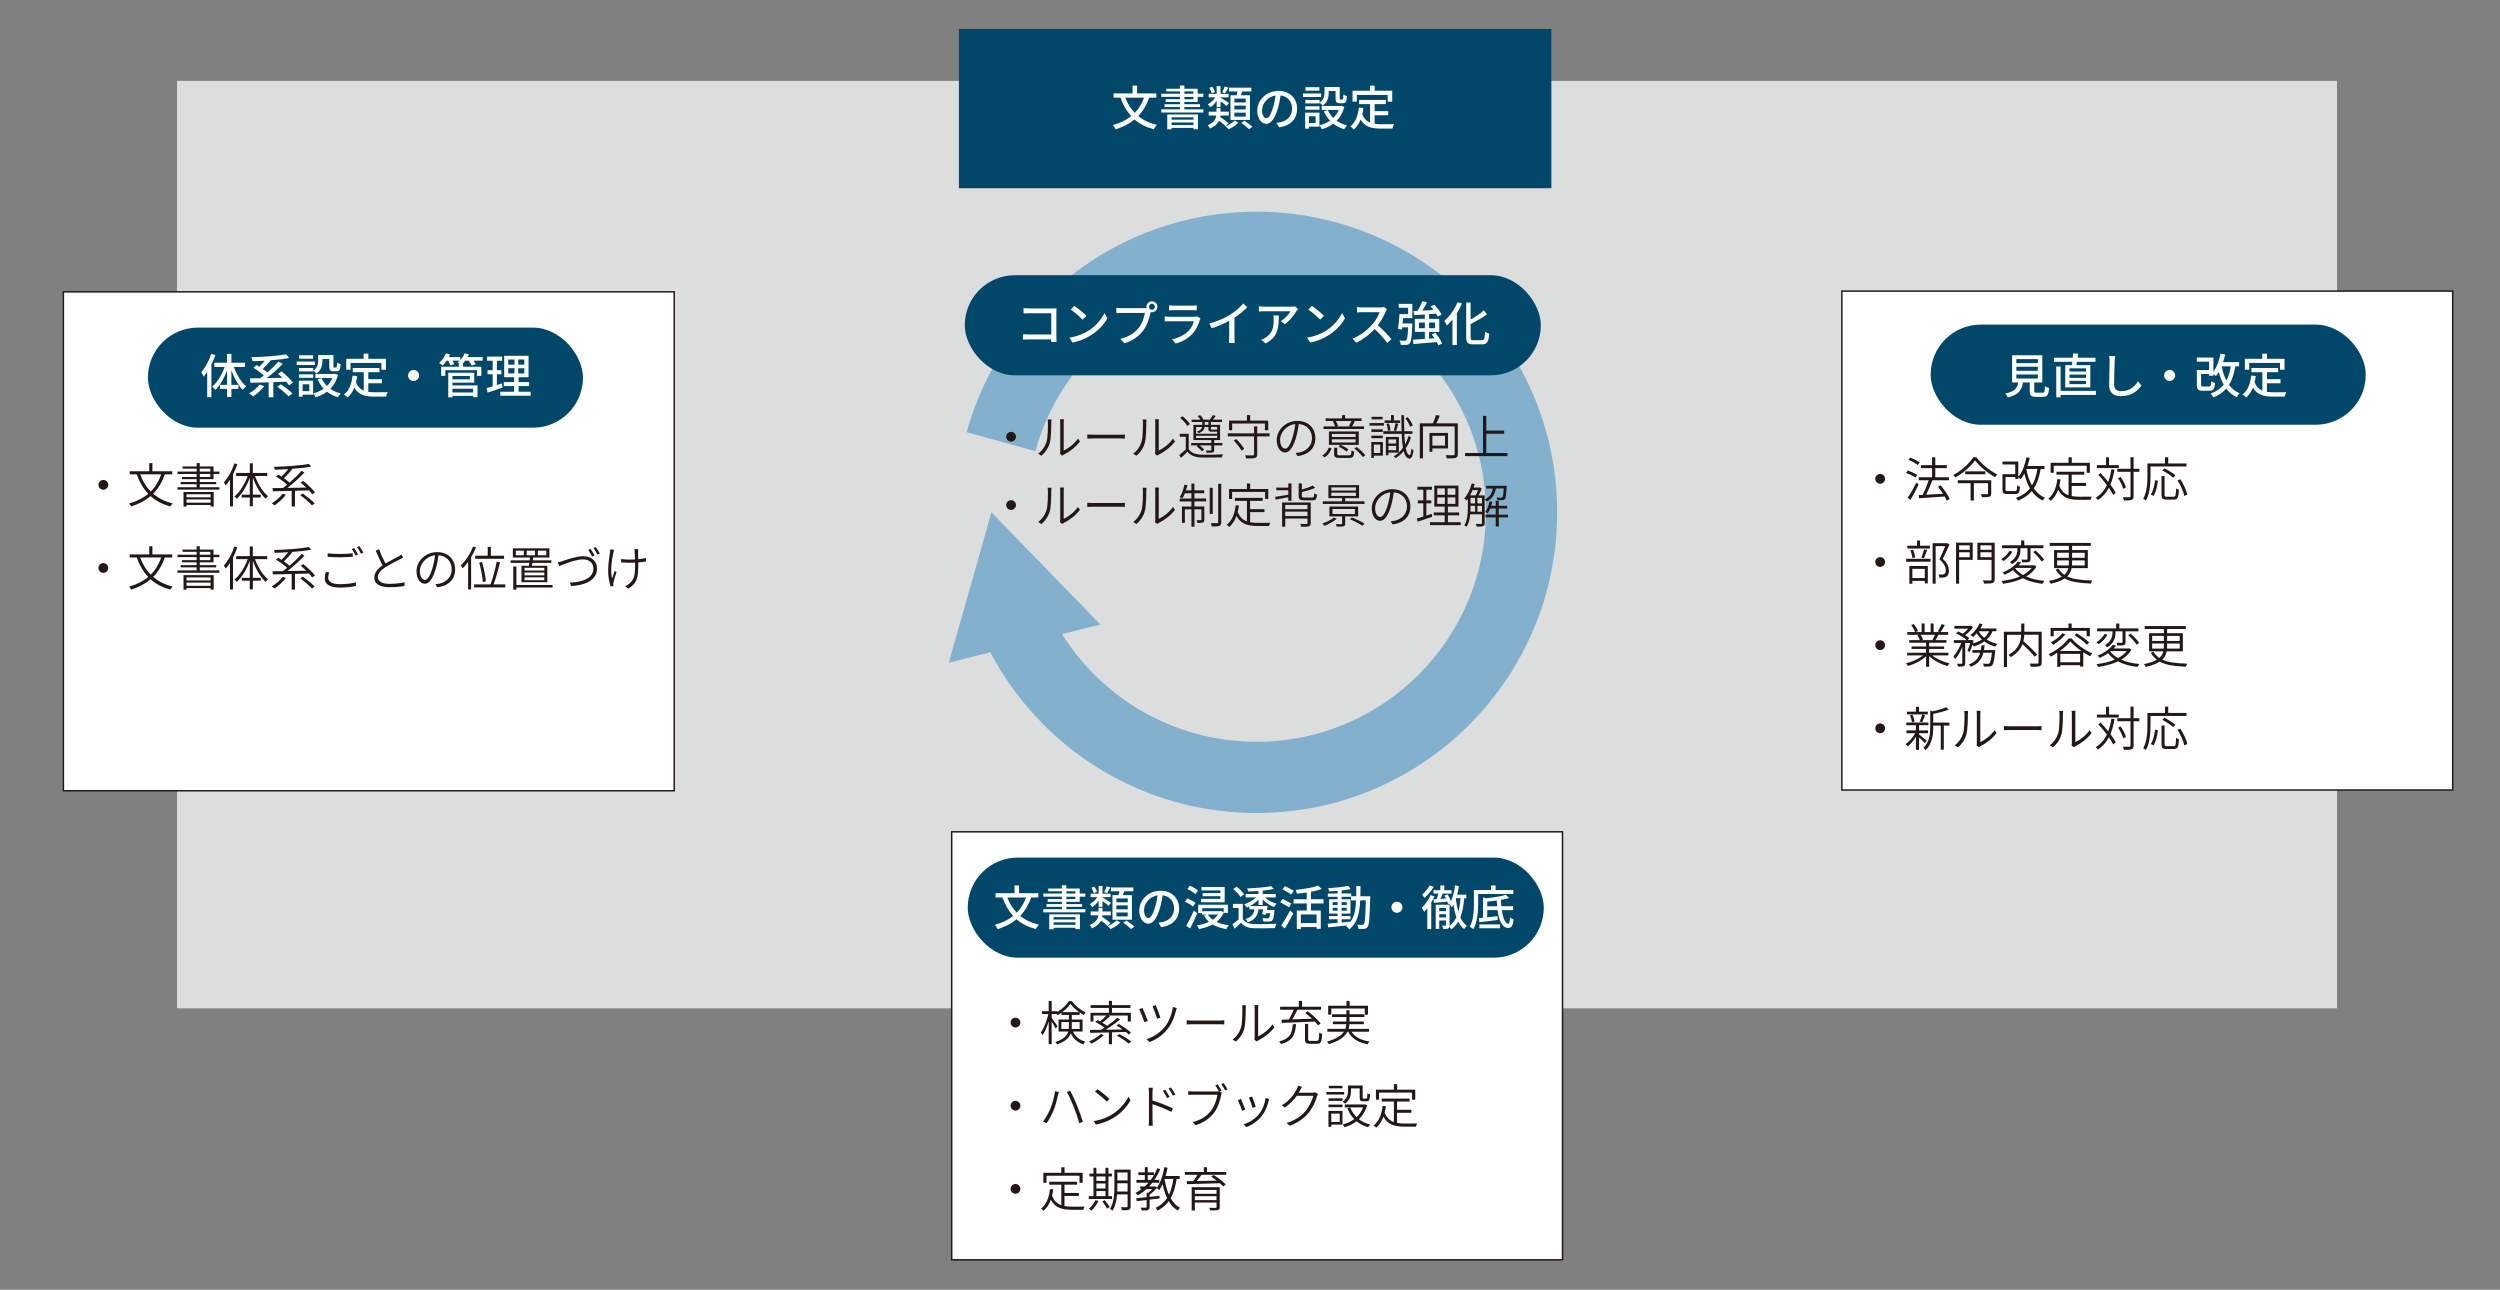 <?xml version="1.0" encoding="UTF-8"?><svg xmlns="http://www.w3.org/2000/svg" viewBox="0 0 841.89 434.33"><rect x="0" y="0" width="841.89" height="434.33" fill="#808080" stroke="none"/><defs><style>.cls-1,.cls-2{fill:#fff;}.cls-3{fill:#dcdddd;}.cls-4{fill:#83b1cd;}.cls-5{fill:#01476a;}.cls-6{fill:none;stroke:#83b1cd;stroke-width:24px;}.cls-6,.cls-2{stroke-miterlimit:10;}.cls-2{stroke:#231815;stroke-width:.5px;}.cls-7{fill:#231815;}</style></defs><g id="_レイヤー_1"><rect class="cls-3" x="59.62" y="27.23" width="727.38" height="312.34"/><rect class="cls-2" x="21.35" y="98.28" width="205.7" height="168.01"/><rect class="cls-5" x="395.85" y="-63.2" width="53.66" height="199.51" transform="translate(459.23 -386.13) rotate(90)"/><g><path class="cls-7" d="m36.45,163.27c0,.91-.74,1.65-1.65,1.65s-1.65-.74-1.65-1.65.74-1.65,1.65-1.65,1.65.74,1.65,1.65Z"/><path class="cls-7" d="m55.52,159.74c-.96,2.69-2.26,4.83-3.94,6.53,1.76,1.52,3.94,2.62,6.56,3.25-.26.24-.59.74-.75,1.02-2.69-.69-4.9-1.87-6.67-3.47-1.78,1.52-3.94,2.64-6.55,3.49-.11-.26-.45-.77-.67-1.01,2.58-.75,4.71-1.81,6.42-3.25-1.68-1.78-2.96-3.97-3.87-6.56h-2.38v-1.04h6.58v-2.74h1.07v2.74h6.69v1.04h-2.48Zm-8.32,0c.82,2.24,2,4.19,3.57,5.78,1.54-1.52,2.69-3.43,3.52-5.78h-7.09Z"/><path class="cls-7" d="m73.88,164.08v.8h-14.13v-.8h6.48v-1.02h-5.39v-.74h5.39v-.96h-4.95v-.72h4.95v-1.03h-6.45v-.8h6.45v-.98h-4.75v-.75h4.75v-1.14h1.04v1.14h4.63v1.73h1.97v.8h-1.97v1.75h-4.63v.96h5.54v.74h-5.54v1.02h6.61Zm-12.08,1.6h10.16v4.88h-1.04v-.51h-8.1v.54h-1.02v-4.91Zm1.02.77v1.02h8.1v-1.02h-8.1Zm8.1,2.83v-1.09h-8.1v1.09h8.1Zm-3.65-10.47h3.57v-.98h-3.57v.98Zm0,1.83h3.57v-1.03h-3.57v1.03Z"/><path class="cls-7" d="m79.92,156.32c-.4,1.17-.9,2.35-1.46,3.46v10.76h-1.01v-9.01c-.45.74-.94,1.39-1.44,1.97-.1-.26-.42-.78-.62-1.04,1.42-1.57,2.74-3.97,3.54-6.42l.99.29Zm5.95,3.97c.98,2.72,2.64,5.43,4.4,6.79-.24.19-.61.56-.82.85-1.71-1.52-3.31-4.31-4.31-7.14v5.79h2.66v.96h-2.66v2.95h-1.02v-2.95h-2.72v-.96h2.72v-5.73c-1.04,2.86-2.66,5.57-4.39,7.11-.19-.24-.53-.61-.77-.8,1.76-1.39,3.47-4.13,4.47-6.87h-3.89v-1.02h4.58v-3.25h1.02v3.25h4.85v1.02h-4.13Z"/><path class="cls-7" d="m96.26,166.63c-1.01,1.34-2.53,2.69-3.81,3.57-.22-.19-.67-.56-.94-.72,1.36-.8,2.8-2.03,3.7-3.23l1.06.38Zm8.88-.19c-.27-.38-.64-.83-1.09-1.3-1.57.05-3.17.1-4.72.13v5.28h-1.1v-5.25c-2.4.06-4.63.11-6.35.14l-.1-1.07c.99,0,2.19-.02,3.5-.03.45-.34.93-.72,1.42-1.12-.93-.88-2.45-1.97-3.76-2.74l.74-.66c.37.21.75.43,1.14.69.74-.74,1.6-1.7,2.24-2.54-1.54.1-3.09.16-4.53.19-.03-.27-.16-.69-.26-.94,4.1-.13,9.04-.46,11.76-.99l.77.88c-1.78.35-4.15.61-6.61.78l.21.11c-.8,1.02-1.89,2.19-2.8,3.03.72.51,1.41,1.04,1.92,1.5,1.49-1.3,2.98-2.75,4.02-3.97l.99.54c-1.6,1.71-3.81,3.71-5.71,5.2,1.98-.02,4.16-.06,6.31-.11-.61-.59-1.26-1.17-1.87-1.66l.86-.56c1.41,1.12,3.12,2.74,3.95,3.83l-.93.64Zm-3.17-.26c1.36.99,3.12,2.42,4,3.34l-.9.66c-.83-.91-2.56-2.4-3.95-3.42l.85-.58Z"/><path class="cls-7" d="m36.45,191.27c0,.91-.74,1.65-1.65,1.65s-1.65-.74-1.65-1.65.74-1.65,1.65-1.65,1.65.74,1.65,1.65Z"/><path class="cls-7" d="m55.52,187.74c-.96,2.69-2.26,4.83-3.94,6.53,1.76,1.52,3.94,2.62,6.56,3.25-.26.24-.59.74-.75,1.02-2.69-.69-4.9-1.87-6.67-3.47-1.78,1.52-3.94,2.64-6.55,3.49-.11-.26-.45-.77-.67-1.01,2.58-.75,4.71-1.81,6.42-3.25-1.68-1.78-2.96-3.97-3.87-6.56h-2.38v-1.04h6.58v-2.74h1.07v2.74h6.69v1.04h-2.48Zm-8.32,0c.82,2.24,2,4.19,3.57,5.78,1.54-1.52,2.69-3.43,3.52-5.78h-7.09Z"/><path class="cls-7" d="m73.88,192.08v.8h-14.13v-.8h6.48v-1.02h-5.39v-.74h5.39v-.96h-4.95v-.72h4.95v-1.03h-6.45v-.8h6.45v-.98h-4.75v-.75h4.75v-1.14h1.04v1.14h4.63v1.73h1.97v.8h-1.97v1.75h-4.63v.96h5.54v.74h-5.54v1.02h6.61Zm-12.08,1.6h10.16v4.88h-1.04v-.51h-8.1v.54h-1.02v-4.91Zm1.02.77v1.02h8.1v-1.02h-8.1Zm8.1,2.83v-1.09h-8.1v1.09h8.1Zm-3.65-10.47h3.57v-.98h-3.57v.98Zm0,1.83h3.57v-1.03h-3.57v1.03Z"/><path class="cls-7" d="m79.92,184.32c-.4,1.17-.9,2.35-1.46,3.46v10.76h-1.01v-9.01c-.45.74-.94,1.39-1.44,1.97-.1-.26-.42-.78-.62-1.04,1.42-1.57,2.74-3.97,3.54-6.42l.99.29Zm5.95,3.97c.98,2.72,2.64,5.43,4.4,6.79-.24.19-.61.56-.82.85-1.71-1.52-3.31-4.31-4.31-7.14v5.79h2.66v.96h-2.66v2.95h-1.02v-2.95h-2.72v-.96h2.72v-5.73c-1.04,2.86-2.66,5.57-4.39,7.11-.19-.24-.53-.61-.77-.8,1.76-1.39,3.47-4.13,4.47-6.87h-3.89v-1.02h4.58v-3.25h1.02v3.25h4.85v1.02h-4.13Z"/><path class="cls-7" d="m96.26,194.63c-1.01,1.34-2.53,2.69-3.81,3.57-.22-.19-.67-.56-.94-.72,1.36-.8,2.8-2.03,3.7-3.23l1.06.38Zm8.88-.19c-.27-.38-.64-.83-1.09-1.3-1.57.05-3.17.1-4.72.13v5.28h-1.1v-5.25c-2.4.06-4.63.11-6.35.14l-.1-1.07c.99,0,2.19-.02,3.5-.03.45-.34.93-.72,1.42-1.12-.93-.88-2.45-1.97-3.76-2.74l.74-.66c.37.21.75.43,1.14.69.74-.74,1.6-1.7,2.24-2.54-1.54.1-3.09.16-4.53.19-.03-.27-.16-.69-.26-.94,4.1-.13,9.04-.46,11.76-.99l.77.88c-1.78.35-4.15.61-6.61.78l.21.11c-.8,1.02-1.89,2.19-2.8,3.03.72.51,1.41,1.04,1.92,1.5,1.49-1.3,2.98-2.75,4.02-3.97l.99.54c-1.6,1.71-3.81,3.71-5.71,5.2,1.98-.02,4.16-.06,6.31-.11-.61-.59-1.26-1.17-1.87-1.66l.86-.56c1.41,1.12,3.12,2.74,3.95,3.83l-.93.64Zm-3.17-.26c1.36.99,3.12,2.42,4,3.34l-.9.66c-.83-.91-2.56-2.4-3.95-3.42l.85-.58Z"/><path class="cls-7" d="m110.51,194.59c0,1.28,1.28,2.13,3.89,2.13,2.22,0,4.29-.24,5.46-.62l.02,1.2c-1.1.32-3.15.58-5.44.58-3.18,0-5.07-1.06-5.07-3.03,0-.82.18-1.57.34-2.21l1.15.11c-.22.64-.34,1.25-.34,1.84Zm4.02-8.04c1.54,0,3.12-.11,4.27-.22v1.17c-1.09.06-2.8.19-4.26.19-1.6,0-2.96-.08-4.21-.18v-1.17c1.14.14,2.61.21,4.19.21Zm6.05.19l-.8.37c-.32-.66-.86-1.63-1.31-2.22l.78-.34c.4.56.99,1.54,1.33,2.19Zm1.78-.64l-.8.35c-.35-.69-.88-1.6-1.34-2.21l.78-.34c.43.59,1.04,1.6,1.36,2.19Z"/><path class="cls-7" d="m129.82,189.76c1.54-.94,3.35-1.79,4.24-2.3.43-.26.75-.45,1.09-.72l.61,1.02c-.34.21-.7.4-1.17.64-1.09.58-3.35,1.65-4.93,2.69-1.52.99-2.42,2.07-2.42,3.3,0,1.36,1.3,2.22,3.89,2.22,1.74,0,3.89-.21,5.11-.53l-.02,1.26c-1.17.21-3.06.4-5.04.4-2.98,0-5.11-.9-5.11-3.23,0-1.62,1.02-2.93,2.79-4.13-.74-1.31-1.58-3.2-2.34-4.96l1.14-.48c.62,1.78,1.46,3.54,2.16,4.82Z"/><path class="cls-7" d="m147.28,197.8l-.66-1.06c.5-.05.99-.11,1.36-.19,2.05-.46,4.15-2,4.15-4.85,0-2.43-1.62-4.51-4.45-4.72-.21,1.52-.51,3.19-.96,4.67-.98,3.3-2.24,4.93-3.67,4.93s-2.79-1.57-2.79-4.21c0-3.43,3.07-6.44,6.93-6.44s6.08,2.63,6.08,5.81c0,3.36-2.24,5.57-6,6.05Zm-4.18-2.51c.75,0,1.67-1.07,2.5-3.89.42-1.36.74-2.91.9-4.4-3.14.35-5.12,3.04-5.12,5.3,0,2.08.98,2.99,1.73,2.99Z"/><path class="cls-7" d="m160.3,184.32c-.45,1.14-1.01,2.27-1.65,3.35v10.84h-1.01v-9.3c-.59.82-1.22,1.57-1.84,2.19-.11-.24-.43-.78-.62-1.02,1.63-1.52,3.2-3.91,4.13-6.34l.99.29Zm9.86,12.47v1.01h-10.53v-1.01h5.57c.75-2.02,1.63-5.31,2.06-7.63l1.14.19c-.58,2.38-1.42,5.43-2.18,7.44h3.94Zm-5.92-9.64v-2.99h1.06v2.99h4.45v1.02h-9.72v-1.02h4.21Zm-1.63,8.85c-.13-1.62-.64-4.42-1.22-6.55l.94-.16c.61,2.13,1.17,4.88,1.31,6.47l-1.04.24Z"/><path class="cls-7" d="m178.08,190.53c.06-.3.11-.64.18-.99h-6.31v-.85h6.43c.03-.32.08-.62.11-.93h-5.79v-3.11h12.31v3.11h-5.44c-.05.3-.1.61-.14.93h6.24v.85h-6.39c-.06.35-.11.69-.18.99h5.22v5.52h-8.71v-5.52h2.46Zm8.02,7.33h-12.2v.71h-1.06v-7.8h1.06v6.23h12.2v.86Zm-9.7-12.42h-2.69v1.54h2.69v-1.54Zm6.9,5.78h-6.67v.91h6.67v-.91Zm0,1.58h-6.67v.94h6.67v-.94Zm0,1.62h-6.67v.96h6.67v-.96Zm-5.92-7.44h2.77v-1.54h-2.77v1.54Zm3.76,0h2.82v-1.54h-2.82v1.54Z"/><path class="cls-7" d="m189.54,188.9c1.38-.43,4.5-1.6,6.83-1.6,2.61,0,4.69,1.52,4.69,4.15,0,3.87-3.89,5.63-8.69,5.92l-.5-1.18c4.15-.11,7.96-1.39,7.96-4.75,0-1.71-1.28-3.07-3.49-3.07-2.67,0-6.8,1.79-8,2.26l-.53-1.25c.58-.11,1.12-.29,1.73-.46Zm10.66-1.84l-.8.37c-.3-.66-.88-1.63-1.31-2.24l.79-.34c.42.58.99,1.55,1.33,2.21Zm1.78-.64l-.78.35c-.35-.7-.9-1.62-1.34-2.21l.77-.34c.43.58,1.06,1.58,1.36,2.19Z"/><path class="cls-7" d="m206.56,186.14c-.54,2.42-1.09,5.94-.43,8.67.22-.7.56-1.71.86-2.54l.64.37c-.37,1.07-.86,2.71-1.04,3.49-.05.22-.08.51-.06.71.02.14.03.35.05.51l-.96.13c-.32-.99-.83-3.04-.83-5.06,0-2.59.43-5.06.62-6.39.05-.35.06-.75.08-1.02l1.33.14c-.08.27-.19.69-.26.99Zm8.32-.32c-.02.35.02,1.47.03,2.48.96-.08,1.87-.19,2.64-.38v1.17c-.75.13-1.66.24-2.62.3v.53c0,3.67.05,6.34-3.38,8.32l-1.04-.82c.48-.19,1.1-.58,1.49-.94,1.81-1.54,1.86-3.41,1.86-6.56v-.46c-.69.03-1.39.05-2.06.05-.79,0-1.95-.05-2.63-.11v-1.14c.69.11,1.75.18,2.61.18.67,0,1.36-.02,2.05-.05-.02-1.02-.06-2.14-.1-2.54-.03-.35-.08-.67-.14-.93h1.34c-.03.26-.05.56-.05.91Z"/></g><rect class="cls-2" x="620.26" y="98.03" width="205.7" height="168.01"/><rect class="cls-2" x="320.49" y="280.12" width="205.7" height="144.13"/><rect class="cls-5" x="650.16" y="109.32" width="146.52" height="33.71" rx="16.85" ry="16.85"/><rect class="cls-5" x="49.8" y="110.32" width="146.52" height="33.71" rx="16.85" ry="16.85"/><rect class="cls-5" x="325.89" y="288.8" width="193.99" height="33.71" rx="16.85" ry="16.85"/><g><path class="cls-6" d="m337.09,148.74c10.41-37.74,44.99-65.45,86.04-65.45,49.29,0,89.25,39.96,89.25,89.25s-39.96,89.25-89.25,89.25c-33.56,0-62.79-18.52-78.03-45.9-1.14-2.06-2.21-4.16-3.19-6.31"/><polygon class="cls-4" points="370.55 210.31 333.88 172.54 319.5 223.18 370.55 210.31"/></g><rect class="cls-5" x="324.89" y="92.68" width="193.99" height="33.71" rx="16.85" ry="16.85"/></g><g id="_文字"><g><path class="cls-7" d="m634.81,161.26c0,.91-.74,1.65-1.65,1.65s-1.65-.74-1.65-1.65.74-1.65,1.65-1.65,1.65.74,1.65,1.65Z"/><path class="cls-7" d="m645.04,160.83c-.69-.51-2.07-1.17-3.17-1.55l.54-.82c1.09.35,2.48.96,3.2,1.46l-.58.91Zm-2.59,6.82c.82-1.23,2-3.33,2.88-5.14l.78.67c-.8,1.68-1.89,3.7-2.77,5.17l-.9-.71Zm3.38-11.03c-.67-.58-2.02-1.31-3.14-1.74l.59-.78c1.1.4,2.46,1.07,3.15,1.65l-.61.88Zm9.75,11.96c-.16-.4-.4-.86-.69-1.38-3.12.24-6.39.45-8.61.59l-.14-1.07,1.36-.06c.69-1.39,1.49-3.38,1.99-4.93h-3.36v-1.02h4.5v-3.06h-3.7v-1.01h3.7v-2.66h1.09v2.66h3.86v1.01h-3.86v3.06h4.61v1.02h-5.6c-.58,1.57-1.38,3.46-2.08,4.87,1.7-.08,3.7-.19,5.68-.32-.53-.82-1.14-1.67-1.71-2.37l.88-.48c1.22,1.42,2.55,3.35,3.09,4.61l-.99.54Z"/><path class="cls-7" d="m665.57,153.98c1.68,2.29,4.55,4.58,7.03,5.79-.26.27-.53.64-.72.93-2.45-1.36-5.27-3.68-6.77-5.67-1.31,1.9-3.92,4.23-6.63,5.76-.13-.24-.43-.61-.69-.83,2.77-1.49,5.46-3.95,6.74-5.99h1.04Zm4.98,12.21c0,.58-.14.88-.61,1.07-.46.16-1.25.18-2.5.18-.06-.32-.24-.72-.38-1.01.94.02,1.84.02,2.08,0,.27,0,.34-.06.34-.27v-3.44h-4.77v5.83h-1.1v-5.83h-4.32v-.98h11.27v4.45Zm-1.99-7.46v.98h-6.75v-.98h6.75Z"/><path class="cls-7" d="m687.2,157.92c-.46,2.72-1.18,4.85-2.31,6.56.98,1.39,2.21,2.48,3.76,3.14-.22.22-.56.64-.74.93-1.52-.72-2.74-1.79-3.71-3.17-1.15,1.38-2.66,2.42-4.64,3.22-.11-.22-.43-.7-.64-.94,2.06-.74,3.57-1.78,4.69-3.2-.83-1.42-1.44-3.1-1.9-4.99-.37.71-.77,1.34-1.2,1.89-.18-.14-.56-.42-.83-.58v.5h-1.04v-.62h-3.27v4.16c0,.46.11.56.8.56h2.37c.61,0,.69-.26.75-1.91.22.19.67.35.96.43-.14,1.98-.43,2.48-1.63,2.48h-2.54c-1.34,0-1.73-.32-1.73-1.57v-5.12h4.29v-3.28h-4.29v-.99h5.33v5.17c1.33-1.58,2.24-4,2.75-6.59l1.09.19c-.21.94-.45,1.87-.74,2.74h5.71v1.01h-1.3Zm-4.82.08c.4,2.05,1.01,3.92,1.89,5.49.9-1.47,1.47-3.31,1.84-5.57h-3.7l-.03.08Z"/><path class="cls-7" d="m697.68,167.06c.83.16,1.74.21,2.74.21.54,0,3.31,0,4.03-.02-.18.27-.37.75-.42,1.07h-3.67c-3.38,0-5.81-.58-7.27-3.39-.56,1.52-1.36,2.77-2.43,3.7-.18-.19-.61-.54-.86-.72,1.78-1.39,2.66-3.68,3.02-6.58l1.07.11c-.1.75-.22,1.46-.4,2.13.66,1.76,1.73,2.71,3.11,3.2v-6.92h-4.07v-.99h9.36v.99h-4.23v2.79h4.83v1.01h-4.83v3.41Zm-6.08-7.84h-1.04v-3.36h6.03v-1.87h1.09v1.87h6.1v3.36h-1.07v-2.37h-11.11v2.37Z"/><path class="cls-7" d="m712.08,158.16c-.32,1.9-.77,3.57-1.38,5.03.75,1.02,1.39,2,1.79,2.79l-.85.72c-.34-.69-.85-1.54-1.46-2.42-.9,1.71-2.1,3.07-3.7,4.13-.11-.19-.5-.61-.74-.8,1.68-1.02,2.9-2.45,3.76-4.24-.88-1.2-1.9-2.43-2.87-3.46l.75-.59c.86.9,1.76,1.92,2.58,2.96.48-1.26.83-2.69,1.07-4.26l1.02.14Zm1.41-.53h-7.36v-.99h3.09v-2.64h1.02v2.64h3.25v.99Zm6.96,1.25h-1.95v8.18c0,.75-.21,1.07-.66,1.26s-1.23.21-2.61.21c-.05-.29-.19-.78-.35-1.09,1.02.03,1.92.02,2.18.02.29-.02.4-.1.4-.38v-8.2h-4.45v-1.01h4.45v-3.91h1.04v3.91h1.95v1.01Zm-5.44,5.75c-.26-.96-.99-2.5-1.74-3.6l.88-.4c.77,1.1,1.54,2.58,1.78,3.54l-.91.46Z"/><path class="cls-7" d="m724.2,157.09v3.14c0,2.42-.19,5.94-1.55,8.34-.18-.18-.66-.48-.91-.61,1.3-2.27,1.42-5.46,1.42-7.73v-4.15h5.91v-2.1h1.09v2.1h6.16v1.01h-12.12Zm.08,9.49c.82-1.23,1.25-3.2,1.46-4.87l.96.21c-.24,1.73-.64,3.83-1.49,5.07l-.93-.42Zm7.68.69c.69,0,.78-.43.85-2.79.26.18.67.35.96.45-.13,2.61-.4,3.31-1.73,3.31h-2.45c-1.34,0-1.7-.37-1.7-1.63v-6.29h1.04v6.31c0,.53.13.64.77.64h2.26Zm-.13-6.4c-.77-.74-2.37-1.79-3.67-2.46l.72-.69c1.28.62,2.9,1.63,3.71,2.35l-.77.8Zm2.4.51c1.06,1.63,2.08,3.78,2.37,5.2l-1.02.43c-.27-1.41-1.25-3.6-2.29-5.25l.94-.38Z"/><path class="cls-7" d="m634.81,189.26c0,.91-.74,1.65-1.65,1.65s-1.65-.74-1.65-1.65.74-1.65,1.65-1.65,1.65.74,1.65,1.65Z"/><path class="cls-7" d="m641.9,188.18h8.23v.98h-8.23v-.98Zm8-3.46h-7.59v-.93h3.27v-1.76h1.01v1.76h3.31v.93Zm-6.91,5.89h6.21v5.86h-1.02v-.86h-4.18v.96h-1.01v-5.96Zm1.04-2.67c-.06-.7-.37-1.79-.7-2.62l.88-.19c.37.8.67,1.89.75,2.61l-.93.21Zm-.03,3.62v3.11h4.18v-3.11h-4.18Zm3.03-3.78c.3-.77.72-1.97.93-2.79l1.01.26c-.34.94-.74,2.03-1.09,2.75l-.85-.22Zm9.46-4.4c-.66,1.5-1.5,3.34-2.26,4.82,1.65,1.5,2.06,2.75,2.08,3.91,0,.94-.22,1.68-.77,2.03-.27.19-.62.3-1.04.35-.4.05-.94.05-1.41.02-.02-.3-.11-.74-.3-1.06.51.05.98.05,1.31.03.26-.02.51-.06.7-.19.35-.19.46-.71.46-1.28-.02-1.02-.48-2.24-2.16-3.67.72-1.39,1.46-3.12,1.97-4.42h-3.23v12.63h-1.02v-13.62h4.74l.18-.05.75.5Z"/><path class="cls-7" d="m664.33,188.53h-4.58v8.02h-1.04v-13.8h5.62v5.78Zm-4.58-4.88v1.5h3.57v-1.5h-3.57Zm3.57,3.99v-1.65h-3.57v1.65h3.57Zm8.39,7.41c0,.75-.19,1.1-.7,1.3-.53.16-1.46.18-2.88.18-.05-.29-.22-.79-.38-1.09,1.1.05,2.18.03,2.5.03.3-.02.42-.11.42-.42v-6.5h-4.77v-5.79h5.83v12.29Zm-4.8-11.4v1.5h3.75v-1.5h-3.75Zm3.75,4v-1.67h-3.75v1.67h3.75Z"/><path class="cls-7" d="m677.71,185.76c-.66,1.2-1.83,2.42-3.01,3.17-.19-.19-.51-.48-.74-.62,1.12-.67,2.24-1.82,2.75-2.83l.99.29Zm8.08,5.04c-.82,1.39-2.02,2.5-3.47,3.35,1.71.77,3.83,1.25,6.15,1.46-.24.24-.5.7-.64.99-2.53-.29-4.77-.9-6.59-1.87-1.99.94-4.32,1.52-6.71,1.87-.06-.26-.32-.72-.53-.94,2.23-.27,4.39-.75,6.23-1.54-.91-.61-1.68-1.33-2.3-2.16-.83.59-1.78,1.14-2.85,1.6-.14-.26-.46-.61-.69-.78,2.45-.96,4.19-2.37,5.09-3.63l1.15.22c-.26.34-.54.67-.86,1.01h5.12l.22-.05.69.48Zm-6.39-6.19h-5.17v-.99h6.39v-1.63h1.07v1.63h6.45v.99h-4.35v3.62c0,.56-.1.83-.53,1.01-.4.14-1.15.14-2.22.14-.05-.27-.18-.66-.29-.93.82.02,1.54.02,1.75.02.22-.02.27-.06.27-.26v-3.6h-2.35v.1c0,1.63-.26,3.75-2.8,5.28-.16-.22-.53-.56-.77-.72,2.35-1.38,2.56-3.22,2.56-4.58v-.08Zm-.77,6.79c.66.88,1.54,1.62,2.62,2.22,1.2-.62,2.21-1.41,2.93-2.37h-5.38l-.18.14Zm6.87-5.99c1.06.91,2.32,2.23,2.91,3.11l-.88.56c-.56-.88-1.79-2.22-2.85-3.19l.82-.48Z"/><path class="cls-7" d="m697.63,191.33c-.21,1.01-.62,1.97-1.49,2.8,2.07.96,4.82,1.25,8.45,1.36-.21.24-.38.69-.45,1.04-3.76-.18-6.69-.54-8.85-1.73-1.06.7-2.56,1.31-4.69,1.78-.11-.26-.4-.69-.62-.94,1.97-.38,3.36-.88,4.35-1.46-.8-.61-1.49-1.38-2.05-2.34l.9-.35c.54.88,1.22,1.55,1.98,2.08.79-.67,1.18-1.42,1.36-2.24h-4.8v-6.1h4.98v-1.41h-6.45v-.98h13.83v.98h-6.29v1.41h5.3v6.1h-5.46Zm-4.88-3.49h3.95v-1.7h-3.95v1.7Zm3.92,2.58c.02-.34.03-.69.03-1.04v-.67h-3.95v1.71h3.92Zm5.36-1.71h-4.24v.67c0,.35-.02.7-.03,1.04h4.27v-1.71Zm-4.24-2.56v1.7h4.24v-1.7h-4.24Z"/><path class="cls-7" d="m634.81,217.26c0,.91-.74,1.65-1.65,1.65s-1.65-.74-1.65-1.65.74-1.65,1.65-1.65,1.65.74,1.65,1.65Z"/><path class="cls-7" d="m650.69,220.72c1.46,1.2,3.76,2.21,5.83,2.67-.24.21-.56.64-.71.93-2.18-.62-4.61-1.87-6.15-3.38v3.6h-1.04v-3.52c-1.54,1.44-3.95,2.64-6.1,3.25-.13-.27-.45-.67-.69-.9,2.03-.46,4.31-1.49,5.76-2.66h-5.35v-.91h6.37v-1.26h-4.87v-.85h4.87v-1.25h-5.67v-.88h3.57c-.16-.5-.48-1.17-.82-1.66l.61-.13h-4v-.93h2.62c-.22-.66-.8-1.65-1.31-2.38l.9-.3c.56.72,1.15,1.71,1.39,2.38l-.83.3h2.06v-2.88h.98v2.88h2.05v-2.88h.99v2.88h2.05l-.61-.21c.43-.67.96-1.73,1.25-2.45l1.09.29c-.46.83-.98,1.75-1.42,2.37h2.54v.93h-3.38l.11.03c-.32.62-.7,1.26-1.02,1.76h3.73v.88h-5.84v1.25h5.06v.85h-5.06v1.26h6.47v.91h-5.44Zm-3.92-6.95c.35.53.69,1.22.85,1.68l-.5.11h3.91l-.26-.08c.29-.46.64-1.15.86-1.71h-4.87Z"/><path class="cls-7" d="m670.99,212.59c-.45,1.1-1.12,2.02-1.97,2.77,1.06.69,2.27,1.18,3.59,1.49-.22.22-.53.62-.69.91-1.36-.37-2.61-.96-3.7-1.76-1.01.74-2.21,1.28-3.52,1.7-.08-.16-.26-.42-.43-.62-.29.91-.62,1.81-.98,2.46l-.75-.37c.34-.67.67-1.7.94-2.64h-1.68v6.77c0,.54-.11.85-.5,1.02-.4.16-.99.16-1.95.16-.05-.26-.18-.69-.34-.96.71.02,1.34.02,1.54,0,.19-.02.26-.05.26-.24v-5.44c-.64,1.6-1.5,3.18-2.42,4.11-.11-.29-.38-.7-.56-.96,1.01-.98,2.02-2.77,2.62-4.47h-2.5v-.96h4.37c-.82-.74-2.32-1.68-3.6-2.26l.66-.69c.51.22,1.07.5,1.62.8.64-.48,1.3-1.12,1.81-1.71h-4.67v-.93h5.44l.18-.05.69.45c-.64.96-1.68,1.99-2.64,2.72.54.35,1.04.7,1.39,1.02l-.59.64h1.23l.14-.05.67.24c-.08.3-.18.62-.27.94,1.14-.32,2.18-.77,3.04-1.34-.69-.61-1.28-1.31-1.74-2.06-.4.46-.82.88-1.23,1.23-.21-.19-.62-.5-.88-.64,1.25-.93,2.4-2.38,3.04-3.92l1.02.27c-.21.48-.46.96-.75,1.42h5.43v.93h-1.31Zm.93,6.32s-.02.3-.03.46c-.29,3.03-.59,4.23-1.06,4.71-.27.29-.56.35-.98.38-.37.03-1.06.03-1.78-.02-.02-.29-.13-.72-.29-.99.71.08,1.36.1,1.63.1.26,0,.38-.03.54-.16.3-.32.58-1.26.82-3.58h-2.85c-.54,2.06-1.67,3.75-4.24,4.74-.13-.24-.43-.62-.64-.82,2.26-.82,3.3-2.22,3.79-3.92h-2.61v-.9h2.83c.11-.53.18-1.06.22-1.62h1.07c-.06.56-.13,1.09-.22,1.62h3.78Zm-5.59-6.32c.45.82,1.09,1.55,1.87,2.18.69-.59,1.25-1.33,1.63-2.18h-3.5Z"/><path class="cls-7" d="m687.55,223.09c0,.74-.18,1.09-.7,1.26-.54.18-1.52.19-2.95.19-.05-.32-.21-.78-.37-1.09,1.15.05,2.24.03,2.56.02.32-.02.4-.11.4-.38v-9.33h-4.8c-.03.69-.11,1.41-.3,2.14,1.63,1.41,3.62,3.35,4.63,4.55l-.86.67c-.87-1.09-2.55-2.8-4.07-4.21-.61,1.55-1.76,3.11-3.97,4.39-.16-.22-.5-.59-.75-.78,3.59-1.95,4.18-4.63,4.26-6.75h-4.75v10.84h-1.06v-11.88h5.83v-2.75h1.07v2.75h5.84v10.37Z"/><path class="cls-7" d="m697.63,215.01c1.7,2.03,4.48,3.99,6.95,5.03-.24.26-.51.64-.69.94-.75-.37-1.55-.82-2.34-1.33v4.83h-1.06v-.48h-6.67v.56h-1.02v-4.74c-.72.48-1.49.91-2.24,1.3-.13-.26-.4-.64-.61-.88,2.71-1.25,5.36-3.41,6.64-5.23h1.04Zm-6.04-.74h-1.04v-2.8h6.03v-1.5h1.07v1.5h6.12v2.8h-1.07v-1.81h-11.11v1.81Zm3.94-.66c-1.06,1.38-2.69,2.71-4.13,3.55-.14-.22-.53-.62-.77-.83,1.44-.74,2.96-1.87,3.89-3.06l1.01.34Zm5.41,5.63c-1.47-1.01-2.85-2.16-3.76-3.27-.78,1.04-2.07,2.21-3.54,3.27h7.3Zm-.45,3.79v-2.83h-6.67v2.83h6.67Zm-1.17-9.76c1.49.86,3.33,2.19,4.24,3.11l-.79.72c-.86-.93-2.67-2.29-4.16-3.22l.7-.61Z"/><path class="cls-7" d="m709.71,213.76c-.66,1.2-1.83,2.42-3.01,3.17-.19-.19-.51-.48-.74-.62,1.12-.67,2.24-1.82,2.75-2.83l.99.29Zm8.08,5.04c-.82,1.39-2.02,2.5-3.47,3.35,1.71.77,3.83,1.25,6.15,1.46-.24.24-.5.7-.64.99-2.53-.29-4.77-.9-6.59-1.87-1.99.94-4.32,1.52-6.71,1.87-.06-.26-.32-.72-.53-.94,2.23-.27,4.39-.75,6.23-1.54-.91-.61-1.68-1.33-2.3-2.16-.83.59-1.78,1.14-2.85,1.6-.14-.26-.46-.61-.69-.78,2.45-.96,4.19-2.37,5.09-3.63l1.15.22c-.26.34-.54.67-.86,1.01h5.12l.22-.05.69.48Zm-6.39-6.19h-5.17v-.99h6.39v-1.63h1.07v1.63h6.45v.99h-4.35v3.62c0,.56-.1.83-.53,1.01-.4.14-1.15.14-2.22.14-.05-.27-.18-.66-.29-.93.82.02,1.54.02,1.75.02.22-.02.27-.06.27-.26v-3.6h-2.35v.1c0,1.63-.26,3.75-2.8,5.28-.16-.22-.53-.56-.77-.72,2.35-1.38,2.56-3.22,2.56-4.58v-.08Zm-.77,6.79c.66.88,1.54,1.62,2.62,2.22,1.2-.62,2.21-1.41,2.93-2.37h-5.38l-.18.14Zm6.87-5.99c1.06.91,2.32,2.23,2.91,3.11l-.88.56c-.56-.88-1.79-2.22-2.85-3.19l.82-.48Z"/><path class="cls-7" d="m729.63,219.33c-.21,1.01-.62,1.97-1.49,2.8,2.07.96,4.82,1.25,8.45,1.36-.21.24-.38.69-.45,1.04-3.76-.18-6.69-.54-8.85-1.73-1.06.7-2.56,1.31-4.69,1.78-.11-.26-.4-.69-.62-.94,1.97-.38,3.36-.88,4.35-1.46-.8-.61-1.49-1.38-2.05-2.34l.9-.35c.54.88,1.22,1.55,1.98,2.08.79-.67,1.18-1.42,1.36-2.24h-4.8v-6.1h4.98v-1.41h-6.45v-.98h13.83v.98h-6.29v1.41h5.3v6.1h-5.46Zm-4.88-3.49h3.95v-1.7h-3.95v1.7Zm3.92,2.58c.02-.34.03-.69.03-1.04v-.67h-3.95v1.71h3.92Zm5.36-1.71h-4.24v.67c0,.35-.02.7-.03,1.04h4.27v-1.71Zm-4.24-2.56v1.7h4.24v-1.7h-4.24Z"/><path class="cls-7" d="m634.81,245.26c0,.91-.74,1.65-1.65,1.65s-1.65-.74-1.65-1.65.74-1.65,1.65-1.65,1.65.74,1.65,1.65Z"/><path class="cls-7" d="m648.19,250.23c-.35-.42-1.25-1.26-1.94-1.89v4.18h-1.04v-4.39c-.82,1.3-1.86,2.5-2.79,3.22-.18-.24-.5-.56-.72-.75,1.15-.77,2.46-2.26,3.27-3.7h-2.95v-.93h3.19v-1.75h-3.23v-.91h7.43v.91h-3.15v1.75h3.04v.93h-3.04v.42c.61.48,2.19,1.76,2.58,2.11l-.64.8Zm1.02-9.65h-7.01v-.91h3.01v-1.63h1.04v1.63h2.96v.91Zm-5.36,2.67c-.06-.64-.34-1.63-.64-2.38l.83-.19c.35.74.62,1.7.7,2.32l-.9.26Zm2.61-.24c.3-.64.67-1.66.83-2.37l.98.24c-.3.82-.66,1.74-.96,2.34l-.85-.21Zm9.99,1.34h-1.86v8.1h-1.02v-8.1h-2.54v.51c0,2.38-.3,5.55-2.54,7.76-.14-.24-.51-.59-.77-.74,2.08-2,2.3-4.77,2.3-7.04v-5.57l.82.26c1.68-.35,3.5-.86,4.53-1.38l.87.78c-1.36.61-3.39,1.1-5.2,1.46v2.96h5.43v.99Z"/><path class="cls-7" d="m661.08,247.01c.48-1.49.48-4.71.48-6.47,0-.43-.03-.78-.1-1.1h1.31c-.02.21-.08.66-.08,1.1,0,1.75-.05,5.19-.5,6.79-.46,1.7-1.5,3.25-2.83,4.35l-1.07-.72c1.33-.96,2.3-2.37,2.79-3.95Zm4.63,3.15v-9.64c0-.59-.06-1.01-.08-1.15h1.31c-.02.14-.06.58-.06,1.15v9.4c1.5-.69,3.55-2.18,4.8-4.03l.67.96c-1.39,1.91-3.6,3.52-5.46,4.45-.26.13-.42.26-.53.35l-.75-.64c.05-.24.1-.54.1-.85Z"/><path class="cls-7" d="m676.99,244.58h8.8c.82,0,1.36-.05,1.7-.08v1.39c-.32-.02-.96-.06-1.68-.06h-8.82c-.88,0-1.68.03-2.16.06v-1.39c.46.05,1.25.08,2.16.08Z"/><path class="cls-7" d="m693.08,247.01c.48-1.49.48-4.71.48-6.47,0-.43-.03-.78-.1-1.1h1.31c-.02.21-.08.66-.08,1.1,0,1.75-.05,5.19-.5,6.79-.46,1.7-1.5,3.25-2.83,4.35l-1.07-.72c1.33-.96,2.3-2.37,2.79-3.95Zm4.63,3.15v-9.64c0-.59-.06-1.01-.08-1.15h1.31c-.02.14-.06.58-.06,1.15v9.4c1.5-.69,3.55-2.18,4.8-4.03l.67.96c-1.39,1.91-3.6,3.52-5.46,4.45-.26.13-.42.26-.53.35l-.75-.64c.05-.24.1-.54.1-.85Z"/><path class="cls-7" d="m712.08,242.16c-.32,1.9-.77,3.57-1.38,5.03.75,1.02,1.39,2,1.79,2.79l-.85.72c-.34-.69-.85-1.54-1.46-2.42-.9,1.71-2.1,3.07-3.7,4.13-.11-.19-.5-.61-.74-.8,1.68-1.02,2.9-2.45,3.76-4.24-.88-1.2-1.9-2.43-2.87-3.46l.75-.59c.86.9,1.76,1.92,2.58,2.96.48-1.26.83-2.69,1.07-4.26l1.02.14Zm1.41-.53h-7.36v-.99h3.09v-2.64h1.02v2.64h3.25v.99Zm6.96,1.25h-1.95v8.18c0,.75-.21,1.07-.66,1.26s-1.23.21-2.61.21c-.05-.29-.19-.78-.35-1.09,1.02.03,1.92.02,2.18.02.29-.02.4-.1.4-.38v-8.2h-4.45v-1.01h4.45v-3.91h1.04v3.91h1.95v1.01Zm-5.44,5.75c-.26-.96-.99-2.5-1.74-3.6l.88-.4c.77,1.1,1.54,2.58,1.78,3.54l-.91.46Z"/><path class="cls-7" d="m724.2,241.09v3.14c0,2.42-.19,5.94-1.55,8.34-.18-.18-.66-.48-.91-.61,1.3-2.27,1.42-5.46,1.42-7.73v-4.15h5.91v-2.1h1.09v2.1h6.16v1.01h-12.12Zm.08,9.49c.82-1.23,1.25-3.2,1.46-4.87l.96.21c-.24,1.73-.64,3.83-1.49,5.07l-.93-.42Zm7.68.69c.69,0,.78-.43.85-2.79.26.18.67.35.96.45-.13,2.61-.4,3.31-1.73,3.31h-2.45c-1.34,0-1.7-.37-1.7-1.63v-6.29h1.04v6.31c0,.53.13.64.77.64h2.26Zm-.13-6.4c-.77-.74-2.37-1.79-3.67-2.46l.72-.69c1.28.62,2.9,1.63,3.71,2.35l-.77.8Zm2.4.51c1.06,1.63,2.08,3.78,2.37,5.2l-1.02.43c-.27-1.41-1.25-3.6-2.29-5.25l.94-.38Z"/></g><g><path class="cls-1" d="m687.86,132.23c.62,0,.72-.26.78-2.19.32.27.98.5,1.39.61-.18,2.4-.59,2.99-2.03,2.99h-2.37c-1.68,0-2.1-.45-2.1-1.95v-2.9h-2.3c-.37,2.54-1.36,4.18-5.11,5.03-.14-.38-.54-1.01-.85-1.31,3.28-.64,4.07-1.81,4.37-3.71h-2.06v-9.17h10.18v9.17h-2.71v2.9c0,.48.11.54.75.54h2.05Zm-8.84-9.94h7.24v-1.34h-7.24v1.34Zm0,2.58h7.24v-1.36h-7.24v1.36Zm0,2.61h7.24v-1.38h-7.24v1.38Z"/><path class="cls-1" d="m697.73,122.96c.06-.35.11-.72.16-1.12h-6.21v-1.38h6.35c.05-.51.06-1.01.08-1.44l1.73.08c-.05.45-.11.91-.18,1.36h6v1.38h-6.21c-.06.4-.14.79-.21,1.12h4.69v7.49h-8.45v-7.49h2.24Zm8.08,10.04h-11.89v.8h-1.46v-10.37h1.46v8.2h11.89v1.38Zm-3.34-8.95h-5.57v1.07h5.57v-1.07Zm0,2.1h-5.57v1.1h5.57v-1.1Zm0,2.11h-5.57v1.1h5.57v-1.1Z"/><path class="cls-1" d="m712.13,121.79c-.08,1.78-.19,5.47-.19,7.68,0,1.7,1.04,2.27,2.43,2.27,2.8,0,4.48-1.58,5.63-3.3l1.14,1.39c-1.06,1.52-3.22,3.58-6.8,3.58-2.43,0-4.07-1.04-4.07-3.7,0-2.27.16-6.4.16-7.94,0-.67-.06-1.33-.18-1.86l2.05.02c-.1.59-.16,1.26-.18,1.84Z"/><path class="cls-1" d="m732.5,126.44c0,1.02-.83,1.86-1.86,1.86s-1.86-.83-1.86-1.86.83-1.86,1.86-1.86,1.86.83,1.86,1.86Z"/><path class="cls-1" d="m752.76,123.36c-.42,2.54-1.09,4.58-2.11,6.23.91,1.26,2.1,2.26,3.57,2.86-.32.3-.82.9-1.01,1.3-1.44-.67-2.59-1.65-3.52-2.88-1.09,1.26-2.5,2.22-4.32,2.98-.16-.34-.62-1.02-.91-1.33,1.9-.69,3.33-1.65,4.39-2.96-.7-1.25-1.25-2.69-1.67-4.29-.29.51-.61.98-.94,1.38-.18-.16-.54-.43-.88-.66v.54h-1.44v-.58h-2.69v3.63c0,.51.11.59.72.59h1.97c.54,0,.64-.24.7-1.78.3.24.91.46,1.33.58-.18,2.06-.58,2.61-1.9,2.61h-2.27c-1.55,0-1.98-.42-1.98-1.98v-4.99h4.13v-2.82h-4.13v-1.39h5.57v4.77c1.15-1.54,1.97-3.75,2.42-6.08l1.55.29c-.19.88-.43,1.75-.71,2.56h5.41v1.42h-1.26Zm-4.61,0c.35,1.78.86,3.41,1.6,4.8.72-1.31,1.18-2.91,1.49-4.8h-3.09Z"/><path class="cls-1" d="m763.4,131.96c.7.1,1.46.14,2.26.14.69,0,3.38,0,4.29-.03-.24.35-.5,1.07-.56,1.5h-3.81c-3.14,0-5.44-.53-6.9-3.04-.53,1.36-1.26,2.48-2.26,3.33-.24-.27-.86-.78-1.23-1.02,1.76-1.31,2.58-3.55,2.91-6.35l1.54.14c-.1.74-.22,1.44-.38,2.1.56,1.49,1.46,2.34,2.61,2.82v-6.21h-3.7v-1.42h9.01v1.42h-3.78v2.35h4.58v1.39h-4.58v2.88Zm-5.97-7.46h-1.46v-3.68h5.86v-1.71h1.58v1.71h5.92v3.68h-1.52v-2.27h-10.39v2.27Z"/></g><g><path class="cls-1" d="m72.53,119.57c-.35,1.09-.83,2.18-1.34,3.23v10.95h-1.42v-8.48c-.4.58-.79,1.09-1.18,1.57-.14-.35-.58-1.17-.83-1.5,1.38-1.5,2.62-3.84,3.39-6.16l1.39.4Zm6.23,3.99c.91,2.58,2.48,5.15,4.13,6.55-.37.27-.86.78-1.14,1.18-1.5-1.49-2.88-3.99-3.83-6.59v4.91h2.37v1.34h-2.37v2.74h-1.46v-2.74h-2.38v-1.34h2.38v-4.82c-.98,2.62-2.37,5.04-3.94,6.55-.22-.37-.74-.88-1.06-1.14,1.7-1.41,3.27-4.02,4.21-6.64h-3.5v-1.41h4.29v-2.98h1.46v2.98h4.58v1.41h-3.75Z"/><path class="cls-1" d="m89.01,130.05c-1.01,1.26-2.53,2.61-3.78,3.46-.32-.3-.96-.8-1.36-1.04,1.33-.72,2.74-1.87,3.6-2.98l1.54.56Zm8.31-.32c-.24-.35-.56-.75-.94-1.18-1.44.06-2.91.11-4.34.14v5.09h-1.57v-5.04c-2.3.08-4.45.13-6.13.16l-.16-1.5c.98,0,2.14-.02,3.42-.03.4-.29.82-.61,1.25-.94-.9-.83-2.3-1.86-3.49-2.56l1.02-.94c.3.18.62.37.94.58.61-.61,1.26-1.34,1.81-2.03-1.41.08-2.8.13-4.11.14-.03-.38-.21-.98-.35-1.33,4.08-.1,8.87-.43,11.65-.99l1.06,1.26c-1.79.35-4.02.61-6.35.78l.13.06c-.82.99-1.82,2.05-2.69,2.85.58.4,1.12.82,1.55,1.2,1.39-1.2,2.75-2.53,3.75-3.68l1.44.78c-1.55,1.6-3.57,3.38-5.38,4.79,1.7-.03,3.49-.06,5.28-.11-.51-.48-1.02-.94-1.5-1.36l1.22-.79c1.36,1.1,3.04,2.69,3.84,3.78l-1.34.88Zm-2.72-.32c1.31.9,3.03,2.21,3.89,3.11l-1.33.96c-.78-.9-2.45-2.27-3.79-3.23l1.23-.83Z"/><path class="cls-1" d="m106.03,122.92h-6.11v-1.18h6.11v1.18Zm-.58,9.99h-3.54v.67h-1.28v-5.38h4.82v4.71Zm.02-8.08c1.46-.98,1.68-2.24,1.68-3.35v-1.9h5.14v3.76c0,.37.03.43.26.43h.62c.24,0,.3-.21.34-1.68.29.24.85.46,1.22.54-.1,1.9-.46,2.4-1.39,2.4h-1.02c-1.1,0-1.44-.37-1.44-1.68v-2.45h-2.3v.59c0,1.44-.34,3.19-2.02,4.31-.21-.26-.75-.75-1.07-.94v.21h-4.8v-1.15h4.8v.91Zm-4.8,1.22h4.8v1.17h-4.8v-1.17Zm4.75-5.25h-4.69v-1.17h4.69v1.17Zm-3.51,8.61v2.3h2.24v-2.3h-2.24Zm11.92-3.15c-.53,1.95-1.42,3.49-2.59,4.67,1.01.7,2.18,1.23,3.51,1.57-.32.29-.75.9-.96,1.28-1.39-.42-2.62-1.04-3.67-1.87-1.14.85-2.43,1.46-3.86,1.87-.14-.37-.51-.99-.8-1.31,1.3-.32,2.5-.85,3.55-1.57-.85-.91-1.55-1.97-2.08-3.17l1.33-.42c.43.99,1.06,1.9,1.84,2.67.79-.75,1.41-1.65,1.84-2.69h-5.73v-1.36h6.39l.27-.05.96.37Z"/><path class="cls-1" d="m124.03,131.96c.7.1,1.46.14,2.26.14.69,0,3.38,0,4.29-.03-.24.35-.5,1.07-.56,1.5h-3.81c-3.14,0-5.44-.53-6.9-3.04-.53,1.36-1.26,2.48-2.26,3.33-.24-.27-.86-.78-1.23-1.02,1.76-1.31,2.58-3.55,2.91-6.35l1.54.14c-.1.74-.22,1.44-.38,2.1.56,1.49,1.46,2.34,2.61,2.82v-6.21h-3.7v-1.42h9.01v1.42h-3.78v2.35h4.58v1.39h-4.58v2.88Zm-5.97-7.46h-1.46v-3.68h5.86v-1.71h1.58v1.71h5.92v3.68h-1.52v-2.27h-10.39v2.27Z"/><path class="cls-1" d="m141.14,126.44c0,1.02-.83,1.86-1.86,1.86s-1.86-.83-1.86-1.86.83-1.86,1.86-1.86,1.86.83,1.86,1.86Z"/><path class="cls-1" d="m162.56,121.46h-3.11c.3.42.61.85.77,1.2l-1.39.42c-.16-.43-.59-1.07-1.01-1.62h-1.14c-.24.32-.5.61-.77.88h.03v1.17h6.16v3.06h-1.46v-1.89h-10.68v1.89h-1.39v-3.06h5.94v-1.17h.08c-.19-.1-.37-.19-.51-.26.26-.18.51-.4.75-.62h-2.42c.24.43.46.86.58,1.18l-1.33.4c-.13-.42-.45-1.04-.75-1.58h-.5c-.42.62-.88,1.18-1.33,1.62-.29-.24-.87-.62-1.22-.82.94-.8,1.82-2.03,2.32-3.27l1.39.37c-.13.29-.27.59-.43.88h3.89v1.01c.62-.66,1.14-1.44,1.46-2.26l1.44.35c-.13.3-.29.61-.45.9h5.06v1.22Zm-10.2,8.32h8.45v3.99h-1.49v-.46h-6.96v.5h-1.41v-8.29h8.76v3.35h-7.35v.93Zm0-3.17v1.14h5.86v-1.14h-5.86Zm0,4.29v1.26h6.96v-1.26h-6.96Z"/><path class="cls-1" d="m169.25,130.52c-1.75.61-3.6,1.23-5.04,1.7l-.35-1.52c.58-.16,1.28-.35,2.05-.59v-4.07h-1.73v-1.38h1.73v-3.19h-1.89v-1.38h5.09v1.38h-1.78v3.19h1.52v1.38h-1.52v3.62c.54-.18,1.12-.35,1.66-.54l.26,1.41Zm9.46,1.39v1.36h-10.23v-1.36h4.64v-1.9h-3.47v-1.34h3.47v-1.65h-3.33v-7.2h8.2v7.2h-3.35v1.65h3.55v1.34h-3.55v1.9h4.07Zm-7.56-9.11h2.1v-1.73h-2.1v1.73Zm0,2.95h2.1v-1.75h-2.1v1.75Zm5.41-4.67h-2.05v1.73h2.05v-1.73Zm0,2.93h-2.05v1.75h2.05v-1.75Z"/></g><g><path class="cls-7" d="m342.14,147.08c0,.91-.74,1.65-1.65,1.65s-1.65-.74-1.65-1.65.74-1.65,1.65-1.65,1.65.74,1.65,1.65Z"/><path class="cls-7" d="m352.41,148.82c.48-1.49.48-4.71.48-6.47,0-.43-.03-.78-.1-1.1h1.31c-.02.21-.08.66-.08,1.1,0,1.75-.05,5.19-.5,6.79-.46,1.7-1.5,3.25-2.83,4.35l-1.07-.72c1.33-.96,2.3-2.37,2.79-3.95Zm4.63,3.15v-9.64c0-.59-.06-1.01-.08-1.15h1.31c-.02.14-.06.58-.06,1.15v9.4c1.5-.69,3.55-2.18,4.8-4.03l.67.96c-1.39,1.91-3.6,3.52-5.46,4.45-.26.13-.42.26-.53.35l-.75-.64c.05-.24.1-.54.1-.85Z"/><path class="cls-7" d="m368.31,146.39h8.8c.82,0,1.36-.05,1.7-.08v1.39c-.32-.02-.96-.06-1.68-.06h-8.82c-.88,0-1.68.03-2.16.06v-1.39c.46.05,1.25.08,2.16.08Z"/><path class="cls-7" d="m384.41,148.82c.48-1.49.48-4.71.48-6.47,0-.43-.03-.78-.1-1.1h1.31c-.02.21-.08.66-.08,1.1,0,1.75-.05,5.19-.5,6.79-.46,1.7-1.5,3.25-2.83,4.35l-1.07-.72c1.33-.96,2.3-2.37,2.79-3.95Zm4.63,3.15v-9.64c0-.59-.06-1.01-.08-1.15h1.31c-.02.14-.06.58-.06,1.15v9.4c1.5-.69,3.55-2.18,4.8-4.03l.67.96c-1.39,1.91-3.6,3.52-5.46,4.45-.26.13-.42.26-.53.35l-.75-.64c.05-.24.1-.54.1-.85Z"/><path class="cls-7" d="m400.3,151.24c.78,1.23,2.24,1.78,4.18,1.86,1.78.08,5.49.03,7.38-.1-.14.24-.3.7-.35,1.01-1.76.08-5.22.11-6.99.05-2.15-.08-3.63-.66-4.64-1.94-.69.7-1.42,1.41-2.19,2.1l-.56-.98c.67-.53,1.47-1.22,2.19-1.91v-4.26h-2.02v-.99h3.01v5.15Zm-.48-7.81c-.43-.8-1.47-1.94-2.42-2.72l.82-.54c.96.75,2.02,1.86,2.48,2.66l-.88.61Zm3.59,6.55h-2.29v-.8h6.79v-.99h-6.02v-5.11h2.99v-.96h-3.59v-.8h2.95c-.22-.38-.59-.86-.94-1.22l.83-.3c.46.38.91.99,1.1,1.41l-.29.11h2.79l-.27-.08c.32-.4.74-1.04.96-1.44l.99.26c-.32.46-.64.91-.94,1.26h3.06v.8h-3.75v.96h3.09v5.11h-1.99v.99h2.75v.8h-2.75v1.52c0,.5-.1.72-.48.85-.4.13-1.02.13-2.05.13-.05-.24-.19-.56-.3-.77.75.03,1.41.03,1.6.02.21-.02.26-.06.26-.22v-1.52h-3.95c.61.43,1.23.99,1.55,1.42l-.74.58c-.37-.5-1.14-1.2-1.81-1.68l.45-.32Zm-.61-6.19v2.3h7.09v-.72h-1.78c-.94,0-1.18-.18-1.18-.99v-.59h-1.25c-.13.78-.59,1.57-2,2.08-.14-.16-.43-.4-.61-.51,1.18-.42,1.62-.99,1.74-1.57h-2.02Zm0,3.71h7.09v-.77h-7.09v.77Zm2.91-4.42h1.22v-.96h-1.22v.96Zm2.06.7v.59c0,.27.06.32.43.32h1.38c.21,0,.27,0,.3-.03v-.88h-2.11Z"/><path class="cls-7" d="m427.52,146.95h-4.15v6.02c0,.74-.18,1.06-.72,1.23-.53.18-1.46.18-2.99.18-.05-.29-.24-.75-.37-1.04,1.18.03,2.29.02,2.59.02.32-.02.43-.11.43-.38v-6.02h-8.84v-1.04h8.84v-2.35h1.06v2.35h4.15v1.04Zm-12.58-2.05h-1.06v-3.26h6.03v-1.86h1.09v1.86h6.08v3.26h-1.12v-2.27h-11.03v2.27Zm1.36,2.95c1.04.98,2.19,2.39,2.67,3.31l-.88.62c-.46-.94-1.58-2.38-2.62-3.41l.83-.53Z"/><path class="cls-7" d="m436.97,153.61l-.66-1.06c.5-.05.99-.11,1.36-.19,2.05-.46,4.15-2,4.15-4.85,0-2.43-1.62-4.51-4.45-4.72-.21,1.52-.51,3.19-.96,4.67-.98,3.3-2.24,4.93-3.67,4.93s-2.79-1.57-2.79-4.21c0-3.43,3.07-6.44,6.93-6.44s6.08,2.63,6.08,5.81c0,3.36-2.24,5.57-6,6.05Zm-4.18-2.51c.75,0,1.67-1.07,2.5-3.89.42-1.36.74-2.91.9-4.4-3.14.35-5.12,3.04-5.12,5.3,0,2.08.98,2.99,1.73,2.99Z"/><path class="cls-7" d="m445.25,153.42c1.12-.62,1.87-1.7,2.27-2.75l.9.34c-.46,1.14-1.15,2.31-2.35,2.99l-.82-.58Zm14.1-8.96h-13.65v-.87h3.89c-.14-.48-.45-1.17-.74-1.68l.56-.14h-2.99v-.88h5.52v-1.1h1.04v1.1h5.55v.88h-2.93l.64.14c-.32.61-.66,1.22-.94,1.68h4.05v.87Zm-1.78,5.36h-6.1c.96.42,2.08,1.07,2.64,1.58l-.66.67c-.58-.53-1.7-1.23-2.67-1.68l.58-.58h-3.84v-4.51h10.05v4.51Zm-1.06-3.7h-7.99v1.04h7.99v-1.04Zm0,1.83h-7.99v1.06h7.99v-1.06Zm-2.26,5.39c.69,0,.8-.19.86-1.66.22.16.66.29.93.35-.11,1.79-.45,2.19-1.7,2.19h-3.09c-1.55,0-1.97-.26-1.97-1.34v-2.11h1.04v2.11c0,.38.14.46.98.46h2.95Zm-4.4-11.57c.32.54.62,1.22.74,1.68l-.51.14h4.71l-.5-.14c.26-.46.62-1.17.85-1.68h-5.28Zm7.01,8.77c1.1.78,2.34,1.95,2.91,2.82l-.86.54c-.54-.85-1.74-2.05-2.85-2.87l.8-.5Z"/><path class="cls-7" d="m466.06,143.32h-4.88v-.86h4.88v.86Zm-.37,10.12h-3.04v.77h-.85v-5.36h3.89v4.59Zm-.03-7.99h-3.84v-.86h3.84v.86Zm-3.84,1.26h3.84v.86h-3.84v-.86Zm3.81-5.49h-3.73v-.86h3.73v.86Zm-2.98,8.5v2.83h2.14v-2.83h-2.14Zm12.5-2.48c-.42,1.41-1.01,2.66-1.75,3.73.29,1.42.72,2.24,1.31,2.29.27.02.48-.83.58-2.19.18.21.54.46.71.54-.27,2.19-.77,2.83-1.31,2.82-.96-.05-1.58-.94-2-2.5-.8.94-1.71,1.74-2.71,2.35-.13-.16-.4-.45-.61-.61.59-.35,1.15-.77,1.68-1.26h-3.49v.91h-.86v-6.16h4.37v5.23c.5-.46.96-.99,1.38-1.57-.21-1.28-.35-2.88-.42-4.72h-6.21v-.9h6.18c-.06-1.63-.08-3.44-.1-5.39h.93c0,1.97,0,3.78.06,5.39h2.74v.9h-2.71c.05,1.34.14,2.54.27,3.54.46-.85.85-1.79,1.14-2.82l.82.42Zm-3.65-4.82h-5.23v-.85h2.16v-1.78h.98v1.78h2.1v.85Zm-4.1,2.69c-.02-.62-.19-1.6-.46-2.35l.79-.18c.29.74.48,1.71.51,2.34l-.83.19Zm.16,2.85v1.39h2.59v-1.39h-2.59Zm2.59,3.65v-1.46h-2.59v1.46h2.59Zm-.77-6.66c.21-.67.46-1.73.58-2.45l.93.19c-.26.85-.51,1.82-.74,2.45l-.77-.19Zm5.49-1.26c-.26-.82-.93-2-1.63-2.85l.82-.34c.72.83,1.41,1.98,1.7,2.79l-.88.4Z"/><path class="cls-7" d="m490.92,152.89c0,.74-.18,1.1-.7,1.3-.56.16-1.54.18-2.99.18-.06-.3-.22-.8-.4-1.09,1.2.05,2.31.03,2.64.02.3,0,.4-.1.4-.4v-9.3h-10.68v10.77h-1.06v-11.81h4.4c.38-.86.8-2,1.04-2.8l1.3.22c-.37.85-.78,1.81-1.18,2.58h7.23v10.34Zm-8.56-1.86v1.15h-.98v-6.39h6.23v5.23h-5.25Zm0-4.27v3.31h4.26v-3.31h-4.26Z"/><path class="cls-7" d="m507.63,152.55v1.06h-14.26v-1.06h6.04v-12.5h1.1v4.95h6.03v1.07h-6.03v6.48h7.12Z"/><path class="cls-7" d="m342.14,170.08c0,.91-.74,1.65-1.65,1.65s-1.65-.74-1.65-1.65.74-1.65,1.65-1.65,1.65.74,1.65,1.65Z"/><path class="cls-7" d="m352.41,171.82c.48-1.49.48-4.71.48-6.47,0-.43-.03-.78-.1-1.1h1.31c-.02.21-.08.66-.08,1.1,0,1.75-.05,5.19-.5,6.79-.46,1.7-1.5,3.25-2.83,4.35l-1.07-.72c1.33-.96,2.3-2.37,2.79-3.95Zm4.63,3.15v-9.64c0-.59-.06-1.01-.08-1.15h1.31c-.02.14-.06.58-.06,1.15v9.4c1.5-.69,3.55-2.18,4.8-4.03l.67.96c-1.39,1.91-3.6,3.52-5.46,4.45-.26.13-.42.26-.53.35l-.75-.64c.05-.24.1-.54.1-.85Z"/><path class="cls-7" d="m368.31,169.39h8.8c.82,0,1.36-.05,1.7-.08v1.39c-.32-.02-.96-.06-1.68-.06h-8.82c-.88,0-1.68.03-2.16.06v-1.39c.46.05,1.25.08,2.16.08Z"/><path class="cls-7" d="m384.41,171.82c.48-1.49.48-4.71.48-6.47,0-.43-.03-.78-.1-1.1h1.31c-.02.21-.08.66-.08,1.1,0,1.75-.05,5.19-.5,6.79-.46,1.7-1.5,3.25-2.83,4.35l-1.07-.72c1.33-.96,2.3-2.37,2.79-3.95Zm4.63,3.15v-9.64c0-.59-.06-1.01-.08-1.15h1.31c-.02.14-.06.58-.06,1.15v9.4c1.5-.69,3.55-2.18,4.8-4.03l.67.96c-1.39,1.91-3.6,3.52-5.46,4.45-.26.13-.42.26-.53.35l-.75-.64c.05-.24.1-.54.1-.85Z"/><path class="cls-7" d="m402.23,167.87h3.94v.98h-3.94v1.7h3.33v4.42c0,.51-.08.78-.46.96-.35.16-.96.18-1.87.18-.03-.29-.18-.66-.3-.94.72.03,1.26.03,1.44.02.18,0,.22-.06.22-.22v-3.44h-2.35v5.84h-1.02v-5.84h-2.21v4.55h-.98v-5.51h3.18v-1.7h-3.94v-.98h3.94v-1.78h-2.18c-.26.64-.53,1.25-.83,1.71-.21-.13-.67-.32-.94-.4.74-1.07,1.28-2.69,1.63-4.23l.99.19c-.14.58-.32,1.18-.51,1.74h1.84v-2.27h1.02v2.27h3.3v.98h-3.3v1.78Zm6.16,5.19h-1.01v-8.79h1.01v8.79Zm2.87-10.12v12.87c0,.77-.19,1.09-.64,1.28-.48.18-1.34.21-2.53.21-.06-.3-.19-.78-.35-1.14.96.03,1.87.03,2.14.03.26-.02.35-.08.35-.37v-12.89h1.02Z"/><path class="cls-7" d="m421,175.87c.83.16,1.74.21,2.74.21.54,0,3.31,0,4.03-.02-.18.27-.37.75-.42,1.07h-3.67c-3.38,0-5.81-.58-7.27-3.39-.56,1.52-1.36,2.77-2.43,3.7-.18-.19-.61-.54-.86-.72,1.78-1.39,2.66-3.68,3.02-6.58l1.07.11c-.1.75-.22,1.46-.4,2.13.66,1.76,1.73,2.71,3.11,3.2v-6.92h-4.07v-.99h9.36v.99h-4.23v2.79h4.83v1.01h-4.83v3.41Zm-6.08-7.84h-1.04v-3.36h6.03v-1.87h1.09v1.87h6.1v3.36h-1.07v-2.37h-11.11v2.37Z"/><path class="cls-7" d="m433.85,167.44c-1.54.3-3.07.59-4.27.82l-.18-.93c1.15-.18,2.79-.45,4.45-.72v-1.52h-4.05v-.88h4.05v-1.42h1.06v5.86h-1.06v-1.2Zm7.54,8.72c0,.61-.16.9-.62,1.06-.48.18-1.3.18-2.56.18-.05-.29-.22-.69-.35-.96.94.03,1.87.03,2.11.03.26-.02.34-.1.34-.32v-1.54h-7.49v2.77h-1.06v-8.18h9.64v6.96Zm-8.58-6.13v1.44h7.49v-1.44h-7.49Zm7.49,3.76v-1.5h-7.49v1.5h7.49Zm1.55-6.23c.56,0,.67-.19.72-1.38.24.14.67.3.96.37-.11,1.52-.45,1.94-1.58,1.94h-2.77c-1.46,0-1.84-.3-1.84-1.44v-4.26h1.07v2.06c1.38-.38,2.83-.9,3.7-1.34l.77.77c-1.22.56-2.95,1.07-4.47,1.42v1.34c0,.42.13.51.86.51h2.58Z"/><path class="cls-7" d="m450.18,174.69c-1.07.91-2.77,1.83-4.13,2.4-.18-.21-.54-.61-.77-.77,1.38-.5,2.98-1.25,3.94-2.02l.96.38Zm9.32-5.86v.88h-14.05v-.88h6.48v-1.07h-4.59v-4.39h10.34v4.39h-4.69v1.07h6.51Zm-6.5,5.06v2.43c0,.53-.13.77-.56.9-.43.14-1.14.14-2.27.14-.05-.26-.19-.61-.34-.86.87.03,1.62.03,1.84.03.22-.02.29-.08.29-.24v-2.4h-4.27v-3.3h9.67v3.3h-4.35Zm-4.67-8.69h8.29v-1.07h-8.29v1.07Zm0,1.81h8.29v-1.09h-8.29v1.09Zm.38,6.08h7.57v-1.68h-7.57v1.68Zm6.55,1.18c1.46.54,3.28,1.41,4.24,2.1l-.72.67c-.91-.64-2.74-1.58-4.19-2.18l.67-.59Z"/><path class="cls-7" d="m468.97,176.61l-.66-1.06c.5-.05.99-.11,1.36-.19,2.05-.46,4.15-2,4.15-4.85,0-2.43-1.62-4.51-4.45-4.72-.21,1.52-.51,3.19-.96,4.67-.98,3.3-2.24,4.93-3.67,4.93s-2.79-1.57-2.79-4.21c0-3.43,3.07-6.44,6.93-6.44s6.08,2.63,6.08,5.81c0,3.36-2.24,5.57-6,6.05Zm-4.18-2.51c.75,0,1.67-1.07,2.5-3.89.42-1.36.74-2.91.9-4.4-3.14.35-5.12,3.04-5.12,5.3,0,2.08.98,2.99,1.73,2.99Z"/><path class="cls-7" d="m482.3,174.03c-1.7.58-3.52,1.2-4.91,1.65l-.26-1.07c.61-.16,1.36-.4,2.18-.67v-4.43h-1.84v-.99h1.84v-3.6h-2v-1.01h4.9v1.01h-1.87v3.6h1.65v.99h-1.65v4.11c.58-.19,1.2-.4,1.79-.59l.18,1.01Zm9.6,1.83v.98h-10.34v-.98h4.95v-2.31h-3.7v-.98h3.7v-1.97h-3.49v-7.07h8.12v7.07h-3.55v1.97h3.79v.98h-3.79v2.31h4.32Zm-7.91-9.24h2.58v-2.14h-2.58v2.14Zm0,3.06h2.58v-2.18h-2.58v2.18Zm6.11-5.2h-2.61v2.14h2.61v-2.14Zm0,3.03h-2.61v2.18h2.61v-2.18Z"/><path class="cls-7" d="m499.98,176.16c0,.54-.13.85-.53,1.01-.38.16-1.02.18-2.16.18-.03-.26-.21-.67-.34-.91.85.02,1.58.02,1.81,0,.22,0,.3-.05.3-.27v-2.99h-3.95c-.14,1.49-.48,3.06-1.23,4.23-.14-.16-.56-.4-.77-.5,1.09-1.68,1.2-4.05,1.2-5.86v-3.07c-.14.19-.29.37-.43.54-.14-.16-.58-.5-.8-.64,1.14-1.23,2.03-3.12,2.53-5.09l.98.22c-.11.4-.24.8-.37,1.18h1.97l.14-.05.64.42c-.26.74-.66,1.57-1.04,2.26h2.05v9.35Zm-4.08-11.11c-.26.62-.54,1.22-.85,1.76h1.92c.27-.51.56-1.17.79-1.76h-1.86Zm-.69,6c0,.4-.02.82-.03,1.26h1.57v-1.97h-1.54v.7Zm0-1.52h1.54v-1.87h-1.54v1.87Zm2.32,0h1.54v-1.87h-1.54v1.87Zm1.54,2.79v-1.97h-1.54v1.97h1.54Zm4.66-7.81c-.35,1.9-1.14,3.46-3.11,4.37-.13-.22-.42-.56-.61-.74,1.74-.74,2.42-2.08,2.72-3.63h-2.24v-.91h6.9s-.02.29-.03.42c-.13,2.67-.26,3.68-.59,4.05-.22.26-.45.35-.85.38-.34.03-1.01.02-1.68-.02-.02-.29-.11-.66-.24-.9.66.06,1.26.06,1.5.06.21.02.35-.02.45-.14.19-.22.34-.99.43-2.95h-2.66Zm4.1,9.72h-3.11v3.06h-1.02v-3.06h-3.42v-.93h3.42v-2.06h-1.84c-.26.62-.56,1.17-.88,1.62-.16-.13-.59-.34-.83-.43.72-.93,1.2-2.26,1.49-3.62l.91.18c-.1.45-.21.9-.35,1.33h1.5v-1.67h1.02v1.67h2.83v.93h-2.83v2.06h3.11v.93Z"/></g><g><path class="cls-1" d="m387.01,32.9c-.91,2.51-2.13,4.55-3.7,6.18,1.68,1.39,3.78,2.4,6.29,2.98-.35.35-.83,1.04-1.07,1.47-2.62-.69-4.74-1.79-6.47-3.3-1.75,1.46-3.84,2.53-6.35,3.33-.16-.38-.64-1.09-.94-1.46,2.46-.67,4.51-1.65,6.16-2.98-1.55-1.7-2.72-3.78-3.6-6.23h-2.32v-1.44h6.39v-2.62h1.52v2.62h6.48v1.44h-2.38Zm-8.05,0c.74,1.97,1.79,3.7,3.19,5.12,1.34-1.38,2.37-3.07,3.12-5.12h-6.31Z"/><path class="cls-1" d="m405.25,36.82v1.07h-14.18v-1.07h6.27v-.77h-5.17v-.96h5.17v-.74h-4.79v-.94h4.79v-.78h-6.26v-1.07h6.26v-.77h-4.59v-.91h4.59v-1.09h1.5v1.09h4.5v1.68h1.89v1.07h-1.89v1.73h-4.5v.74h5.28v.96h-5.28v.77h6.4Zm-12.17,1.73h10.34v4.99h-1.5v-.46h-7.38v.48h-1.46v-5.01Zm1.46.96v.8h7.38v-.8h-7.38Zm7.38,2.58v-.85h-7.38v.85h7.38Zm-3.07-10.53h3.03v-.77h-3.03v.77Zm0,1.86h3.03v-.78h-3.03v.78Z"/><path class="cls-1" d="m412.75,42.49c-.48-.5-1.39-1.2-2.24-1.82-.48.98-1.36,1.9-3.03,2.62-.14-.34-.54-.86-.78-1.12,2.13-.91,2.75-2.13,2.91-3.27h-2.58v-1.3h2.64v-1.23h1.34v1.23h2.8v1.3h-2.83c-.02.18-.05.34-.08.51.96.62,2.14,1.5,2.79,2.07l-.94,1.01Zm-3.03-8.47c-.62.86-1.39,1.63-2.13,2.11-.19-.29-.59-.74-.88-.98.93-.48,1.92-1.42,2.58-2.37h-2.26v-1.18h2.69v-2.59h1.3v2.59h2.71v1.18h-2.71v.11c.62.34,2.42,1.46,2.85,1.78l-.8,1.04c-.42-.38-1.31-1.09-2.05-1.63v1.97h-1.3v-2.03Zm-1.65-2.58c-.11-.51-.46-1.3-.82-1.87l1.01-.37c.4.56.77,1.3.88,1.79l-1.07.45Zm5.59-1.95c-.38.72-.77,1.44-1.1,1.94l-.98-.35c.29-.53.64-1.38.83-1.94l1.25.35Zm3.35,11.84c-.8.83-2.14,1.7-3.28,2.19-.24-.29-.67-.72-.99-.99,1.14-.45,2.42-1.26,3.04-1.95l1.23.75Zm-.59-9.24c.11-.42.22-.88.32-1.3h-2.88v-1.28h7.54v1.28h-3.07c-.16.45-.32.9-.46,1.3h3.06v8.29h-6.56v-8.29h2.06Zm3.09,1.12h-3.81v1.3h3.81v-1.3Zm0,2.35h-3.81v1.31h3.81v-1.31Zm0,2.37h-3.81v1.33h3.81v-1.33Zm-.43,2.72c.91.58,2.08,1.44,2.69,2.03l-1.14.82c-.56-.58-1.71-1.49-2.62-2.11l1.07-.74Z"/><path class="cls-1" d="m430.78,42.87l-.95-1.5c.54-.05,1.03-.13,1.42-.22,2.05-.46,3.87-1.97,3.87-4.55,0-2.32-1.41-4.16-3.87-4.47-.22,1.44-.5,2.99-.96,4.5-.96,3.26-2.29,5.07-3.87,5.07s-3.04-1.76-3.04-4.43c0-3.58,3.14-6.66,7.16-6.66s6.27,2.69,6.27,6.03-2.15,5.67-6.03,6.23Zm-4.31-3.07c.72,0,1.47-1.04,2.21-3.51.4-1.26.69-2.72.88-4.13-2.88.46-4.56,2.96-4.56,4.95,0,1.84.78,2.69,1.47,2.69Z"/><path class="cls-1" d="m444.91,32.66h-6.11v-1.18h6.11v1.18Zm-.58,9.99h-3.54v.67h-1.28v-5.38h4.82v4.71Zm.02-8.08c1.46-.98,1.68-2.24,1.68-3.35v-1.9h5.14v3.76c0,.37.03.43.26.43h.62c.24,0,.3-.21.34-1.68.29.24.85.46,1.22.54-.1,1.9-.46,2.4-1.39,2.4h-1.02c-1.1,0-1.44-.37-1.44-1.68v-2.45h-2.3v.59c0,1.44-.34,3.19-2.02,4.31-.21-.26-.75-.75-1.07-.94v.21h-4.8v-1.15h4.8v.91Zm-4.8,1.22h4.8v1.17h-4.8v-1.17Zm4.75-5.25h-4.69v-1.17h4.69v1.17Zm-3.51,8.61v2.3h2.24v-2.3h-2.24Zm11.92-3.15c-.53,1.95-1.42,3.49-2.59,4.67,1.01.7,2.18,1.23,3.51,1.57-.32.29-.75.9-.96,1.28-1.39-.42-2.62-1.04-3.67-1.87-1.14.85-2.43,1.46-3.86,1.87-.14-.37-.51-.99-.8-1.31,1.3-.32,2.5-.85,3.55-1.57-.85-.91-1.55-1.97-2.08-3.17l1.33-.42c.43.99,1.06,1.9,1.84,2.67.79-.75,1.41-1.65,1.84-2.69h-5.73v-1.36h6.39l.27-.05.96.37Z"/><path class="cls-1" d="m462.91,41.7c.7.1,1.46.14,2.26.14.69,0,3.38,0,4.29-.03-.24.35-.5,1.07-.56,1.5h-3.81c-3.14,0-5.44-.53-6.9-3.04-.53,1.36-1.26,2.48-2.26,3.33-.24-.27-.86-.78-1.23-1.02,1.76-1.31,2.58-3.55,2.91-6.35l1.54.14c-.1.74-.22,1.44-.38,2.1.56,1.49,1.46,2.34,2.61,2.82v-6.21h-3.7v-1.42h9.01v1.42h-3.78v2.35h4.58v1.39h-4.58v2.88Zm-5.97-7.46h-1.46v-3.68h5.86v-1.71h1.58v1.71h5.92v3.68h-1.52v-2.27h-10.39v2.27Z"/></g><g><path class="cls-7" d="m343.62,344.36c0,.91-.74,1.65-1.65,1.65s-1.65-.74-1.65-1.65.74-1.65,1.65-1.65,1.65.74,1.65,1.65Z"/><path class="cls-7" d="m361.35,347.37c.9,1.97,2.21,2.8,4.1,3.44-.24.22-.51.61-.62.91-1.95-.75-3.3-1.71-4.24-3.76-.54,1.46-1.81,2.82-4.63,3.75-.1-.22-.4-.62-.59-.78,2.85-.93,3.97-2.19,4.37-3.55h-3.26v-4.05h3.49v-1.55h-2.5v-.74c-.43.3-.88.59-1.35.83-.05-.11-.11-.24-.19-.37h-1.76v1.3c.45.58,1.68,2.34,1.95,2.75l-.61.85c-.22-.51-.85-1.58-1.35-2.38v7.6h-1.01v-7.65c-.56,1.81-1.3,3.57-2.05,4.64-.14-.27-.4-.69-.59-.93,1.01-1.36,2.05-3.94,2.54-6.18h-2.19v-.98h2.29v-3.46h1.01v3.46h1.78v.29c1.66-.9,3.23-2.34,4-3.7h.99c1.14,1.58,2.95,3.04,4.61,3.78-.19.26-.42.64-.56.93-.46-.24-.94-.53-1.41-.86v.82h-2.64v1.55h3.63v4.05h-3.22Zm-1.44-.88c.03-.3.05-.59.05-.9v-1.41h-2.54v2.31h2.5Zm3.5-5.65c-1.15-.82-2.22-1.83-2.93-2.79-.62.93-1.63,1.94-2.77,2.79h5.7Zm-2.48,3.34v1.44c0,.29-.02.58-.03.87h2.69v-2.31h-2.66Z"/><path class="cls-7" d="m371.69,348.58c-1.09,1.1-2.74,2.18-4.11,2.88-.18-.19-.58-.58-.83-.75,1.42-.61,2.98-1.55,3.94-2.5l1.01.37Zm2.77-.93v4.02h-1.04v-3.99c-2.4.06-4.61.11-6.29.14l-.06-.99c1.02,0,2.27,0,3.66-.02.38-.22.79-.48,1.19-.74-.8-.62-2.03-1.41-3.07-1.94l.71-.61c.27.13.56.27.85.43.75-.56,1.6-1.34,2.19-1.97h-4.38v2.02h-.99v-2.93h6.2v-1.65h-6.16v-.94h6.16v-1.44h1.04v1.44h6.21v.94h-6.21v1.65h6.34v2.93h-1.02v-2.02h-6.5l.51.24c-.79.77-1.73,1.57-2.59,2.19.61.35,1.17.74,1.6,1.06,1.28-.88,2.55-1.87,3.43-2.69l.99.53c-1.39,1.14-3.2,2.45-4.82,3.47,1.78-.03,3.7-.05,5.62-.1-.66-.48-1.36-.94-2-1.31l.7-.56c1.44.82,3.2,2.05,4.12,2.9l-.75.66c-.26-.26-.59-.54-.98-.86l-4.62.13Zm2.45.59c1.39.66,3.14,1.73,4.03,2.53l-.88.66c-.82-.78-2.54-1.92-3.95-2.64l.8-.54Z"/><path class="cls-7" d="m386.54,343.81l-1.14.42c-.3-.99-1.41-3.71-1.78-4.39l1.12-.4c.4.86,1.41,3.31,1.79,4.37Zm9.49-3.5c-.5,2.03-1.34,4.27-2.67,6-1.65,2.16-4,3.83-6.27,4.61l-.98-.99c2.3-.67,4.67-2.23,6.27-4.27,1.28-1.63,2.27-4.16,2.59-6.56l1.31.37c-.1.24-.21.62-.26.85Zm-5.25,2.37l-1.11.38c-.26-.9-1.17-3.39-1.55-4.21l1.07-.37c.35.75,1.33,3.31,1.58,4.19Z"/><path class="cls-7" d="m401.79,343.67h8.8c.82,0,1.36-.05,1.7-.08v1.39c-.32-.02-.96-.06-1.68-.06h-8.82c-.88,0-1.68.03-2.16.06v-1.39c.46.05,1.25.08,2.16.08Z"/><path class="cls-7" d="m417.89,346.1c.48-1.49.48-4.71.48-6.47,0-.43-.03-.78-.1-1.1h1.31c-.02.21-.08.66-.08,1.1,0,1.75-.05,5.19-.5,6.79-.46,1.7-1.51,3.25-2.83,4.35l-1.07-.72c1.33-.96,2.3-2.37,2.79-3.95Zm4.63,3.15v-9.64c0-.59-.06-1.01-.08-1.15h1.31c-.02.14-.06.58-.06,1.15v9.4c1.5-.69,3.55-2.18,4.8-4.03l.67.96c-1.39,1.91-3.6,3.52-5.46,4.45-.26.13-.42.26-.53.35l-.75-.64c.05-.24.1-.54.1-.85Z"/><path class="cls-7" d="m436.46,344.9c-.27,3.49-1.11,5.63-5.09,6.71-.1-.26-.4-.69-.62-.9,3.71-.91,4.38-2.75,4.61-5.81h1.11Zm-4.88-1.52c.72-.02,1.55-.03,2.46-.06.58-.94,1.2-2.22,1.63-3.28h-4.59v-1.01h6.32v-1.97h1.06v1.97h6.42v1.01h-7.96c-.53,1.06-1.17,2.29-1.76,3.25,2.05-.06,4.37-.14,6.67-.24-.74-.71-1.55-1.39-2.3-1.97l.85-.54c1.6,1.2,3.47,2.91,4.37,4.13l-.91.61c-.27-.38-.64-.82-1.07-1.28-4.05.21-8.34.38-11.12.46l-.06-1.07Zm11.86,7.14c.66,0,.75-.38.83-2.82.24.21.69.38.98.46-.13,2.67-.42,3.34-1.73,3.34h-2.35c-1.34,0-1.71-.34-1.71-1.58v-5.12h1.06v5.12c0,.5.13.59.77.59h2.16Z"/><path class="cls-7" d="m455.14,347.45c1.14,1.79,3.23,2.88,6.05,3.28-.22.24-.51.67-.64.94-3.11-.58-5.33-1.9-6.53-4.23h-.26c-.83,1.58-2.58,3.07-6.24,4.19-.13-.22-.42-.62-.66-.86,3.22-.91,4.87-2.08,5.7-3.33h-5.55v-.96h6.05c.19-.53.29-1.06.32-1.58h-4.53v-.9h4.56v-1.52h-4.82v-.91h4.82v-1.39h1.04v1.39h5.01v.91h-5.01v1.52h4.8v.9h-4.83c-.03.53-.11,1.06-.27,1.58h6.87v.96h-5.88Zm-6.83-5.76h-1.04v-3.01h6.16v-1.6h1.06v1.6h6.18v3.01h-1.07v-2.06h-11.28v2.06Z"/><path class="cls-7" d="m343.62,372.36c0,.91-.74,1.65-1.65,1.65s-1.65-.74-1.65-1.65.74-1.65,1.65-1.65,1.65.74,1.65,1.65Z"/><path class="cls-7" d="m355.29,367.49l1.27.26c-.11.34-.21.75-.29,1.09-.21.98-.77,3.38-1.46,5.04-.59,1.46-1.46,3.07-2.37,4.37l-1.2-.51c1.01-1.33,1.9-3.01,2.45-4.34.7-1.63,1.38-4.1,1.6-5.91Zm3.97.22l1.15-.4c.62,1.15,1.63,3.31,2.32,5.04.66,1.6,1.5,4.03,1.94,5.46l-1.25.4c-.4-1.58-1.17-3.78-1.84-5.47-.64-1.65-1.63-3.84-2.32-5.03Z"/><path class="cls-7" d="m374.74,375.14c2.43-1.54,4.35-3.89,5.27-5.84l.69,1.22c-1.07,1.95-2.9,4.13-5.28,5.65-1.6,1.01-3.62,2.02-6.37,2.53l-.74-1.17c2.83-.43,4.93-1.42,6.43-2.38Zm-1.12-5.06l-.88.9c-.8-.82-2.79-2.53-3.99-3.33l.82-.86c1.14.75,3.19,2.42,4.05,3.3Z"/><path class="cls-7" d="m386.91,367.92c0-.43-.03-1.14-.11-1.62h1.41c-.06.48-.11,1.17-.11,1.62v2.67c2.11.64,5.12,1.79,6.87,2.66l-.5,1.2c-1.74-.94-4.59-2.05-6.37-2.61.02,2.46.02,4.98.02,5.41,0,.51.03,1.33.08,1.84h-1.38c.06-.5.1-1.25.1-1.84v-9.33Zm6.95,1.47l-.83.38c-.38-.8-.91-1.73-1.44-2.43l.82-.35c.38.56,1.07,1.65,1.46,2.4Zm1.94-.82l-.82.4c-.4-.82-.94-1.71-1.47-2.4l.79-.38c.42.54,1.12,1.63,1.5,2.38Z"/><path class="cls-7" d="m411.33,367.28l-.61.27.74.46c-.1.22-.16.45-.22.75-.34,1.7-1.12,4.31-2.38,5.92-1.46,1.87-3.33,3.33-6.27,4.26l-.98-1.07c3.09-.78,4.9-2.14,6.24-3.87,1.14-1.47,1.9-3.78,2.13-5.35h-8.31c-.62,0-1.13.03-1.54.05v-1.26c.42.06,1.01.11,1.54.11h8.15c.19,0,.42-.02.66-.05-.34-.64-.85-1.47-1.22-2l.8-.34c.37.54.96,1.5,1.28,2.11Zm2.07-.42l-.8.35c-.37-.66-.9-1.58-1.31-2.13l.8-.34c.38.54.97,1.49,1.31,2.11Z"/><path class="cls-7" d="m419.37,373.67l-1.09.42c-.24-.83-1.12-3.07-1.42-3.6l1.05-.42c.3.66,1.15,2.79,1.46,3.6Zm7.81-2.82c-.43,1.78-1.12,3.5-2.27,4.96-1.49,1.87-3.43,3.09-5.2,3.76l-.94-.96c1.87-.54,3.87-1.76,5.19-3.39,1.15-1.41,1.97-3.44,2.24-5.49l1.22.4c-.1.29-.16.53-.22.72Zm-4.31,1.86l-1.06.38c-.16-.72-.91-2.77-1.23-3.46l1.06-.37c.26.64,1.04,2.75,1.23,3.44Z"/><path class="cls-7" d="m437.79,367.2c-.13.26-.27.51-.43.78h4.53c.43,0,.75-.05.99-.14l.96.58c-.13.21-.27.58-.35.8-.43,1.65-1.42,3.81-2.83,5.54-1.46,1.76-3.36,3.23-6.37,4.34l-1.03-.94c2.88-.83,4.91-2.3,6.39-4.02,1.27-1.5,2.26-3.62,2.61-5.12h-5.57c-.96,1.34-2.29,2.79-4.06,3.95l-.99-.74c2.75-1.63,4.35-4,5.04-5.44.14-.27.37-.82.46-1.2l1.31.43c-.24.38-.5.9-.66,1.18Z"/><path class="cls-7" d="m452.66,368.59h-6v-.86h6v.86Zm-.56,10.12h-3.78v.77h-.95v-5.36h4.72v4.59Zm-4.71-8.85h4.72v.86h-4.72v-.86Zm0,2.13h4.72v.86h-4.72v-.86Zm4.67-5.49h-4.58v-.86h4.58v.86Zm-3.75,8.51v2.83h2.85v-2.83h-2.85Zm6.64-7.49c0,1.34-.35,3.01-2.05,4.13-.14-.19-.54-.56-.77-.7,1.55-.99,1.81-2.34,1.81-3.44v-1.94h4.95v3.97c0,.35.05.42.32.42h.88c.3,0,.37-.21.38-1.78.19.18.62.34.9.38-.08,1.86-.35,2.3-1.17,2.3h-1.14c-.91,0-1.18-.27-1.18-1.31v-3.03h-2.93v.99Zm5.43,4.67c-.54,1.97-1.52,3.52-2.75,4.72,1.06.82,2.34,1.44,3.78,1.79-.24.22-.54.66-.71.91-1.47-.43-2.79-1.12-3.87-2.02-1.2.94-2.59,1.6-4.07,2.03-.11-.26-.38-.7-.59-.94,1.39-.35,2.74-.94,3.87-1.81-.98-1.01-1.76-2.22-2.3-3.63l.95-.29c.48,1.25,1.22,2.34,2.14,3.27.96-.9,1.71-1.98,2.21-3.3h-6.18v-.98h6.66l.19-.05.67.29Z"/><path class="cls-7" d="m470.48,378.15c.83.16,1.74.21,2.74.21.54,0,3.31,0,4.03-.02-.18.27-.37.75-.42,1.07h-3.67c-3.38,0-5.81-.58-7.27-3.39-.56,1.52-1.36,2.77-2.43,3.7-.18-.19-.61-.54-.87-.72,1.78-1.39,2.66-3.68,3.03-6.58l1.07.11c-.1.75-.22,1.46-.4,2.13.66,1.76,1.73,2.71,3.11,3.2v-6.92h-4.07v-.99h9.37v.99h-4.23v2.79h4.83v1.01h-4.83v3.41Zm-6.08-7.84h-1.04v-3.36h6.04v-1.87h1.09v1.87h6.1v3.36h-1.07v-2.37h-11.11v2.37Z"/><path class="cls-7" d="m343.62,400.36c0,.91-.74,1.65-1.65,1.65s-1.65-.74-1.65-1.65.74-1.65,1.65-1.65,1.65.74,1.65,1.65Z"/><path class="cls-7" d="m358.48,406.15c.83.16,1.74.21,2.74.21.54,0,3.31,0,4.03-.02-.18.27-.37.75-.42,1.07h-3.67c-3.38,0-5.81-.58-7.27-3.39-.56,1.52-1.36,2.77-2.43,3.7-.18-.19-.61-.54-.87-.72,1.78-1.39,2.66-3.68,3.03-6.58l1.07.11c-.1.75-.22,1.46-.4,2.13.66,1.76,1.73,2.71,3.11,3.2v-6.92h-4.07v-.99h9.37v.99h-4.23v2.79h4.83v1.01h-4.83v3.41Zm-6.08-7.84h-1.04v-3.36h6.04v-1.87h1.09v1.87h6.1v3.36h-1.07v-2.37h-11.11v2.37Z"/><path class="cls-7" d="m374.48,403.77h-7.83v-.96h1.58v-6.63h-1.36v-.96h1.36v-1.95h.98v1.95h3.06v-1.95h.99v1.95h1.19v.96h-1.19v6.63h1.22v.96Zm-4.56.64c-.56,1.23-1.49,2.45-2.37,3.25-.19-.18-.61-.48-.87-.62.9-.72,1.74-1.81,2.22-2.88l1.01.26Zm-.7-8.23v1.5h3.06v-1.5h-3.06Zm0,4.03h3.06v-1.67h-3.06v1.67Zm0,2.59h3.06v-1.71h-3.06v1.71Zm2.79,1.36c.64.72,1.36,1.71,1.66,2.35l-.86.51c-.29-.64-.99-1.68-1.62-2.43l.82-.43Zm8.74,2.05c0,.67-.16.99-.58,1.17-.43.18-1.17.19-2.35.19-.05-.29-.19-.75-.34-1.04.88.03,1.68.03,1.92.02.24-.02.32-.08.32-.34v-3.99h-3.54c-.16,1.91-.56,3.95-1.54,5.51-.18-.19-.61-.53-.85-.62,1.36-2.13,1.49-5.17,1.49-7.46v-5.78h5.46v12.34Zm-1.03-4.95v-2.79h-3.44v1.17c0,.5-.02,1.06-.03,1.62h3.47Zm-3.44-6.42v2.67h3.44v-2.67h-3.44Z"/><path class="cls-7" d="m396.24,397.03c-.4,2.61-1.02,4.74-2.02,6.47.82,1.42,1.84,2.56,3.17,3.25-.26.22-.61.62-.77.91-1.25-.74-2.26-1.81-3.04-3.15-.96,1.31-2.19,2.35-3.79,3.18-.11-.24-.42-.72-.64-.94,1.7-.8,2.95-1.89,3.86-3.31-.64-1.36-1.12-2.93-1.49-4.66-.35.75-.74,1.42-1.15,2.02-.16-.18-.58-.53-.83-.69-.66.8-1.57,1.62-2.4,2.21v.74l3.33-.37v.91l-3.33.38v2.5c0,.56-.13.83-.54,1.01-.42.14-1.09.14-2.11.14-.05-.27-.19-.66-.35-.93.83.02,1.52.02,1.73,0,.21,0,.27-.05.27-.22v-2.37c-1.25.14-2.42.27-3.36.37l-.13-.96c.95-.1,2.16-.22,3.49-.37v-1.46h.53c.48-.35.98-.8,1.39-1.25h-1.98c-.9.82-1.87,1.52-2.91,2.11-.16-.22-.54-.61-.79-.82.74-.38,1.43-.82,2.06-1.3h-.45v-.87h1.5c.45-.4.87-.82,1.27-1.26h-4.05v-.94h2.82v-1.65h-2.18v-.93h2.18v-1.73h.98v1.73h2.08v.93h-2.08v1.65h1.02c.88-1.17,1.62-2.5,2.19-3.94l.99.29c-.54,1.33-1.2,2.55-1.95,3.65h1.65v.94h-2.35c-.35.45-.7.86-1.09,1.26h1.87l.21-.06.58.42c1.2-1.67,2.02-4.23,2.48-6.85l1.07.16c-.18.96-.4,1.9-.66,2.8h4.75v.99h-1.03Zm-4.06.06c.32,1.92.8,3.7,1.47,5.23.72-1.47,1.18-3.22,1.49-5.3h-2.95l-.02.06Z"/><path class="cls-7" d="m404.64,395.62c-.5.69-1.09,1.46-1.65,2.1,2.06-.03,4.42-.08,6.77-.13-.62-.48-1.28-.96-1.89-1.36l.83-.54c1.43.9,3.2,2.26,4.08,3.18l-.88.66c-.29-.32-.67-.69-1.1-1.07-4.05.13-8.31.26-11.11.32l-.05-1.01,2.19-.03c.5-.62,1.04-1.44,1.44-2.11h-4.27v-.96h6.4v-1.6h1.07v1.6h6.48v.96h-8.32Zm6.11,10.85c0,.59-.16.86-.62,1.01-.48.14-1.3.14-2.56.14-.06-.24-.22-.62-.37-.88.98.03,1.89.03,2.16.02.24-.02.32-.06.32-.29v-1.5h-7.31v2.67h-1.07v-7.84h9.46v6.67Zm-8.39-5.76v1.31h7.31v-1.31h-7.31Zm7.31,3.44v-1.33h-7.31v1.33h7.31Z"/></g><g><path class="cls-1" d="m347.27,302.24c-.91,2.51-2.13,4.55-3.7,6.18,1.68,1.39,3.78,2.4,6.29,2.98-.35.35-.83,1.04-1.07,1.47-2.62-.69-4.74-1.79-6.47-3.3-1.75,1.46-3.84,2.53-6.35,3.33-.16-.38-.64-1.09-.94-1.46,2.46-.67,4.51-1.65,6.16-2.98-1.55-1.7-2.72-3.78-3.6-6.23h-2.32v-1.44h6.39v-2.62h1.52v2.62h6.48v1.44h-2.38Zm-8.05,0c.74,1.97,1.79,3.7,3.19,5.12,1.34-1.38,2.37-3.07,3.12-5.12h-6.31Z"/><path class="cls-1" d="m365.51,306.17v1.07h-14.18v-1.07h6.27v-.77h-5.17v-.96h5.17v-.74h-4.79v-.94h4.79v-.79h-6.26v-1.07h6.26v-.77h-4.59v-.91h4.59v-1.09h1.5v1.09h4.5v1.68h1.89v1.07h-1.89v1.73h-4.5v.74h5.28v.96h-5.28v.77h6.4Zm-12.17,1.73h10.34v4.99h-1.5v-.46h-7.38v.48h-1.46v-5.01Zm1.46.96v.8h7.38v-.8h-7.38Zm7.38,2.58v-.85h-7.38v.85h7.38Zm-3.07-10.53h3.03v-.77h-3.03v.77Zm0,1.86h3.03v-.79h-3.03v.79Z"/><path class="cls-1" d="m373.01,311.83c-.48-.5-1.39-1.2-2.24-1.82-.48.98-1.36,1.9-3.03,2.62-.14-.34-.54-.86-.78-1.12,2.13-.91,2.75-2.13,2.91-3.27h-2.58v-1.3h2.64v-1.23h1.34v1.23h2.8v1.3h-2.83c-.02.18-.05.34-.08.51.96.62,2.14,1.5,2.79,2.06l-.94,1.01Zm-3.03-8.47c-.62.87-1.39,1.63-2.13,2.11-.19-.29-.59-.74-.88-.98.93-.48,1.92-1.42,2.58-2.37h-2.26v-1.18h2.69v-2.59h1.3v2.59h2.71v1.18h-2.71v.11c.62.34,2.42,1.46,2.85,1.78l-.8,1.04c-.42-.38-1.31-1.09-2.05-1.63v1.97h-1.3v-2.03Zm-1.65-2.58c-.11-.51-.46-1.3-.82-1.87l1.01-.37c.4.56.77,1.3.88,1.79l-1.07.45Zm5.59-1.95c-.38.72-.77,1.44-1.1,1.94l-.98-.35c.29-.53.64-1.38.83-1.94l1.25.35Zm3.35,11.84c-.8.83-2.15,1.7-3.28,2.19-.24-.29-.67-.72-.99-.99,1.14-.45,2.42-1.26,3.04-1.95l1.23.75Zm-.59-9.23c.11-.42.22-.88.32-1.3h-2.88v-1.28h7.54v1.28h-3.07c-.16.45-.32.9-.46,1.3h3.06v8.29h-6.56v-8.29h2.06Zm3.09,1.12h-3.81v1.3h3.81v-1.3Zm0,2.35h-3.81v1.31h3.81v-1.31Zm0,2.37h-3.81v1.33h3.81v-1.33Zm-.43,2.72c.91.58,2.08,1.44,2.69,2.03l-1.14.82c-.56-.58-1.71-1.49-2.62-2.11l1.07-.74Z"/><path class="cls-1" d="m391.04,312.22l-.94-1.5c.54-.05,1.02-.13,1.42-.22,2.05-.46,3.87-1.97,3.87-4.54,0-2.32-1.41-4.16-3.87-4.47-.22,1.44-.5,2.99-.96,4.5-.96,3.27-2.29,5.07-3.87,5.07s-3.04-1.76-3.04-4.43c0-3.59,3.14-6.66,7.16-6.66s6.27,2.69,6.27,6.03-2.15,5.67-6.03,6.23Zm-4.31-3.07c.72,0,1.47-1.04,2.21-3.51.4-1.27.69-2.72.88-4.13-2.88.46-4.56,2.96-4.56,4.95,0,1.84.78,2.69,1.47,2.69Z"/><path class="cls-1" d="m401.74,305.3c-.56-.53-1.74-1.23-2.72-1.65l.83-1.12c.94.37,2.16,1.01,2.75,1.52l-.86,1.25Zm1.44,2.27c-.7,1.68-1.6,3.58-2.42,5.09l-1.31-.88c.74-1.23,1.79-3.28,2.58-5.11l1.15.9Zm-.64-6.45c-.54-.54-1.75-1.3-2.69-1.74l.83-1.11c.95.4,2.16,1.07,2.74,1.63l-.88,1.22Zm9.54,6.24c-.56,1.28-1.38,2.3-2.42,3.11,1.18.54,2.59.91,4.19,1.1-.32.3-.7.9-.88,1.3-1.79-.29-3.33-.8-4.61-1.55-1.34.74-2.93,1.23-4.59,1.54-.11-.35-.43-.93-.7-1.23,1.47-.22,2.88-.61,4.08-1.19-.69-.61-1.26-1.31-1.73-2.14l1.01-.3h-1.68v-.53h-1.26v-2.8h10.02v2.75h-1.42v-.05Zm.34-3.51h-7.96v-1.15h6.53v-.91h-6v-1.04h6v-.91h-6.4v-1.14h7.83v5.15Zm-7.57,1.98v1.01h6.08l.27-.06.88.38v-1.33h-7.24Zm1.91,2.15c.4.67.96,1.25,1.65,1.74.7-.48,1.31-1.07,1.76-1.74h-3.41Z"/><path class="cls-1" d="m418.53,309.51c.69,1.11,1.95,1.6,3.73,1.68,1.81.08,5.52.03,7.56-.11-.18.34-.4,1.03-.48,1.46-1.84.08-5.23.11-7.09.05-1.98-.08-3.36-.61-4.34-1.84-.67.66-1.38,1.3-2.16,1.98l-.74-1.47c.64-.43,1.42-1.04,2.1-1.63v-3.86h-1.92v-1.38h3.34v5.12Zm-.77-7.43c-.45-.8-1.52-1.91-2.47-2.67l1.14-.83c.93.72,2.05,1.78,2.53,2.56l-1.2.95Zm8.23.13c.99.95,2.5,1.76,3.92,2.14-.29.27-.69.77-.88,1.11-1.36-.51-2.79-1.47-3.81-2.56v1.87h-1.42v-1.81c-.78.83-1.79,1.57-2.83,2.13h5.92c-.08.43-.16.88-.26,1.33h2.56l-.05.53c-.14,1.81-.35,2.64-.72,2.99-.26.29-.59.37-1.04.38-.4.03-1.15.03-1.92-.02-.03-.34-.18-.8-.35-1.12.72.06,1.41.08,1.67.08.27,0,.42-.02.53-.13.18-.16.32-.62.43-1.63h-1.34c-.05.21-.1.38-.14.56l-1.25-.18c.13-.46.26-1.05.38-1.66h-1.57c-.3,2.06-1.12,3.52-3.6,4.34-.14-.32-.51-.85-.78-1.09,2.1-.62,2.75-1.71,3.01-3.25h-1.75v-.99c-.29.14-.58.27-.85.38-.19-.32-.59-.8-.9-1.06,1.44-.46,3.02-1.36,4.05-2.35h-3.52v-1.14h4.32v-1.02c-1.18.08-2.37.13-3.47.16-.05-.29-.21-.77-.34-1.03,2.82-.1,6.18-.37,8.05-.77l.94.98c-1.06.22-2.37.4-3.76.54v1.14h4.39v1.14h-3.62Z"/><path class="cls-1" d="m434.06,305.54c-.66-.45-1.98-1.22-2.95-1.71l.82-1.11c.91.45,2.27,1.15,2.95,1.59l-.82,1.23Zm-2.62,6.13c.85-1.2,2.08-3.25,3.01-5.06l1.07.99c-.82,1.65-1.89,3.57-2.83,5.06l-1.25-.99Zm3.38-10.45c-.66-.46-1.98-1.23-2.93-1.76l.83-1.06c.93.45,2.29,1.17,2.98,1.62l-.88,1.2Zm6.66,3.03v2.37h3.3v6.16h-1.41v-.59h-5.3v.67h-1.36v-6.24h3.36v-2.37h-4.45v-1.42h4.45v-2.27c-1.12.18-2.27.3-3.33.38-.06-.35-.26-.91-.43-1.25,2.74-.29,5.84-.8,7.6-1.46l1.17,1.15c-1.02.38-2.27.69-3.6.93v2.51h4.24v1.42h-4.24Zm1.89,3.71h-5.3v2.88h5.3v-2.88Z"/><path class="cls-1" d="m461.43,301.83s-.02.51-.02.69c-.18,6.61-.32,8.88-.83,9.57-.3.48-.64.61-1.14.69-.48.06-1.22.06-1.97.02-.03-.4-.19-1.01-.42-1.41.74.06,1.39.06,1.68.06.27,0,.42-.05.58-.26.35-.45.51-2.48.64-7.99h-1.89c-.21,4.26-.93,7.65-3.68,9.76-.22-.34-.72-.86-1.07-1.1.1-.06.19-.14.29-.22-2.3.27-4.61.51-6.32.67l-.19-1.26c.93-.06,2.08-.16,3.35-.27v-1.22h-2.91v-1.09h2.91v-.81h-2.87v-4.82h2.87v-.83h-3.3v-1.11h3.3v-.9c-.98.08-1.95.13-2.85.16-.05-.3-.21-.78-.35-1.07,2.37-.13,5.2-.42,6.87-.79l.7,1.12c-.85.18-1.91.34-3.01.45v1.02h3.23v.93h1.68c.02-1.09.02-2.22.02-3.42h1.42c0,1.18-.02,2.34-.03,3.42h3.31Zm-12.64,2.96h1.65v-.98h-1.65v.98Zm1.65,1.89v-.98h-1.65v.98h1.65Zm1.36,3.97c.99-.1,2.02-.19,3.03-.3,1.31-1.81,1.71-4.22,1.84-7.14h-1.7v-1.2h-3.17v.83h2.98v4.82h-2.98v.81h3.01v1.09h-3.01v1.09Zm1.71-5.86v-.98h-1.71v.98h1.71Zm-1.71.91v.98h1.71v-.98h-1.71Z"/><path class="cls-1" d="m472.28,305.53c0,1.02-.83,1.86-1.86,1.86s-1.86-.83-1.86-1.86.83-1.86,1.86-1.86,1.86.83,1.86,1.86Z"/><path class="cls-1" d="m483.07,301.88c-.32.66-.69,1.34-1.09,2.02v8.96h-1.33v-7.01c-.35.45-.69.87-1.04,1.22-.14-.3-.59-1.01-.83-1.34,1.1-1.07,2.27-2.71,2.98-4.31l1.31.46Zm-.26-3.22c-.78,1.33-2.02,2.8-3.15,3.74-.16-.3-.53-.86-.75-1.13.94-.8,2.02-2.08,2.54-3.11l1.36.5Zm10.28,3.81c-.21,2.53-.59,4.67-1.31,6.45.56,1.23,1.28,2.22,2.22,2.87-.27.22-.72.75-.93,1.1-.82-.62-1.47-1.49-2-2.53-.59,1.01-1.33,1.87-2.27,2.59-.13-.22-.45-.64-.69-.91-.06.3-.18.5-.45.64-.37.19-.9.21-1.65.21-.05-.32-.19-.85-.37-1.18.5.02.98.02,1.12.02.13,0,.18-.05.18-.19v-1.57h-2.27v2.88h-1.18v-8.18h4.66v7.11c1.01-.75,1.74-1.73,2.29-2.9-.43-1.25-.75-2.69-.99-4.22-.18.34-.37.64-.58.93-.14-.3-.53-.94-.8-1.23l.1-.13-.53.19c-.05-.24-.13-.51-.22-.79-1.63.16-3.25.32-4.53.42l-.22-1.18,1.12-.06c.24-.59.46-1.3.64-1.89h-1.7v-1.14h2.29v-1.58h1.36v1.58h2.45v1.14h-2.99c-.26.59-.51,1.23-.77,1.79l1.89-.14c-.18-.34-.37-.67-.56-.98l1.06-.38c.46.67.9,1.52,1.15,2.24.71-1.44,1.14-3.33,1.39-5.27l1.31.24c-.16.98-.35,1.95-.59,2.87h3.07v1.2h-.69Zm-8.42,3.3v1.07h2.27v-1.07h-2.27Zm2.27,3.19v-1.1h-2.27v1.1h2.27Zm3.33-6.27c.18,1.55.45,3.04.83,4.38.37-1.34.59-2.88.74-4.59h-1.49l-.08.21Z"/><path class="cls-1" d="m497.78,301.06v3.19c0,2.51-.22,6.23-1.62,8.66-.27-.26-.9-.67-1.22-.83,1.3-2.26,1.41-5.51,1.41-7.83v-4.51h5.76v-1.55h1.55v1.55h5.97v1.33h-11.86Zm7.97,5.44c.38,2.75,1.17,4.6,2.21,4.58.34,0,.48-.66.54-2.14.32.29.8.56,1.18.67-.21,2.27-.69,2.88-1.83,2.88-1.97,0-3.07-2.46-3.55-5.99h-3.47v2.42c1.1-.13,2.3-.26,3.49-.4l.03,1.3c-2.21.29-4.51.54-6.16.75l-.16-1.36c.42-.03.88-.08,1.39-.14v-6.87l1.1.3c2.4-.26,5.04-.67,6.58-1.15l1.12,1.07c-.8.24-1.74.45-2.75.62.02.75.06,1.47.11,2.14h3.95v1.31h-3.79Zm-7.56,4.8h6.96v1.31h-6.96v-1.31Zm5.97-6.12c-.06-.62-.1-1.26-.13-1.92-1.07.16-2.16.29-3.2.38v1.54h3.33Z"/></g><g><path class="cls-1" d="m346.53,103.87h7.96c.43,0,.99-.02,1.28-.03-.02.35-.03.93-.03,1.34v8.28c0,.56.03,1.34.06,1.7h-1.83c0-.22.02-.53.02-.86h-7.59c-.66,0-1.46.03-1.92.06v-1.81c.46.03,1.17.08,1.86.08h7.67v-7.14h-7.47c-.62,0-1.44.03-1.86.06v-1.78c.56.05,1.33.1,1.86.1Z"/><path class="cls-1" d="m366.4,111.46c2.58-1.58,4.58-3.99,5.55-6.04l.98,1.75c-1.15,2.08-3.12,4.26-5.62,5.79-1.62.99-3.65,1.94-6.13,2.39l-1.07-1.65c2.67-.4,4.75-1.3,6.29-2.24Zm-.54-5.12l-1.26,1.3c-.83-.85-2.82-2.59-4-3.39l1.17-1.25c1.12.75,3.2,2.42,4.1,3.35Z"/><path class="cls-1" d="m387.91,101.47c1.02,0,1.86.83,1.86,1.84s-.83,1.84-1.86,1.84c-.14,0-.29-.02-.43-.05-.02.1-.05.21-.06.3-.37,1.63-1.1,4.16-2.4,5.87-1.46,1.89-3.46,3.43-6.35,4.34l-1.38-1.5c3.12-.77,4.93-2.14,6.26-3.81,1.09-1.41,1.78-3.46,2-4.91h-7.88c-.67,0-1.31.03-1.73.06v-1.79c.45.05,1.2.11,1.73.11h7.76c.19,0,.43,0,.69-.03-.03-.14-.05-.29-.05-.43,0-1.01.82-1.84,1.84-1.84Zm0,2.83c.54,0,1.01-.45,1.01-.99s-.46-1.01-1.01-1.01-.99.46-.99,1.01.45.99.99.99Z"/><path class="cls-1" d="m404.02,107.81c-.45,1.55-1.17,3.17-2.35,4.48-1.65,1.82-3.68,2.83-5.73,3.41l-1.25-1.44c2.34-.48,4.29-1.52,5.6-2.88.91-.94,1.49-2.15,1.78-3.2h-8.15c-.38,0-1.09.02-1.7.06v-1.67c.62.06,1.23.11,1.7.11h8.2c.43,0,.82-.06,1.02-.14l1.14.7c-.1.18-.22.42-.26.56Zm-8.8-4.88h6.23c.51,0,1.17-.03,1.57-.08v1.65c-.4-.03-1.04-.05-1.58-.05h-6.21c-.51,0-1.09.02-1.54.05v-1.65c.42.05,1.01.08,1.54.08Z"/><path class="cls-1" d="m414.23,106c1.67-1.02,3.36-2.51,4.45-3.81l1.34,1.28c-1.22,1.23-2.72,2.46-4.31,3.5v6.64c0,.66.03,1.54.11,1.89h-1.98c.05-.35.1-1.23.1-1.89v-5.57c-1.68.91-3.79,1.84-5.91,2.48l-.78-1.58c2.8-.75,5.2-1.84,6.98-2.95Z"/><path class="cls-1" d="m436.58,104.77c-.69,1.17-2.21,3.2-3.92,4.42l-1.33-1.07c1.41-.82,2.8-2.4,3.27-3.31h-8.77c-.64,0-1.2.05-1.89.1v-1.78c.59.08,1.25.14,1.89.14h8.95c.35,0,1.07-.05,1.33-.11l1.01.94c-.14.18-.4.48-.53.67Zm-10.39,10.87l-1.47-1.2c.46-.16,1.02-.42,1.54-.78,2.29-1.47,2.66-3.49,2.66-6.15,0-.43-.02-.82-.1-1.28h1.82c0,4.18-.24,7.25-4.45,9.41Z"/><path class="cls-1" d="m446.4,111.46c2.58-1.58,4.58-3.99,5.55-6.04l.98,1.75c-1.15,2.08-3.12,4.26-5.62,5.79-1.62.99-3.65,1.94-6.13,2.39l-1.07-1.65c2.67-.4,4.75-1.3,6.29-2.24Zm-.54-5.12l-1.26,1.3c-.83-.85-2.82-2.59-4-3.39l1.17-1.25c1.12.75,3.2,2.42,4.1,3.35Z"/><path class="cls-1" d="m466.61,104.97c-.56,1.31-1.5,3.12-2.62,4.56,1.65,1.41,3.58,3.47,4.58,4.69l-1.41,1.25c-1.06-1.44-2.66-3.2-4.24-4.67-1.71,1.82-3.87,3.54-6.16,4.61l-1.3-1.36c2.59-.99,4.99-2.91,6.58-4.69,1.09-1.22,2.16-2.98,2.54-4.23h-5.87c-.62,0-1.49.08-1.75.1v-1.81c.32.05,1.25.11,1.75.11h5.94c.59,0,1.12-.06,1.39-.16l1.04.77c-.11.16-.35.56-.46.83Z"/><path class="cls-1" d="m475.62,108.93s-.02.43-.03.62c-.18,3.94-.35,5.49-.82,6.02-.3.38-.61.5-1.09.54-.43.05-1.18.06-1.95.02-.03-.43-.21-1.04-.45-1.46.75.08,1.46.08,1.75.08.27,0,.43-.03.58-.19.27-.29.45-1.44.59-4.32h-2.02l-.1.74-1.31-.21c.21-1.3.42-3.39.51-4.98h2.91v-2.14h-3.17v-1.33h4.58v4.82h-3.12c-.05.59-.11,1.22-.16,1.79h3.3Zm8.72,7.36c-.11-.32-.27-.69-.48-1.09-2.83.26-5.78.48-7.86.66l-.18-1.46c1.09-.06,2.48-.14,4-.26v-2.37h-3.36v-4.4h3.36v-1.47l-3.6.24-.19-1.41,1.36-.06c.59-.96,1.23-2.24,1.6-3.23l1.58.4c-.5.93-1.07,1.92-1.6,2.77,1.18-.06,2.48-.13,3.79-.21-.32-.42-.66-.83-.99-1.18l1.23-.58c.96.99,2.03,2.35,2.48,3.3l-1.33.64c-.13-.27-.3-.61-.53-.94l-2.38.16v1.58h3.44v4.4h-3.44v2.27l1.84-.14c-.29-.45-.61-.9-.93-1.3l1.2-.54c.93,1.1,1.91,2.59,2.27,3.63l-1.3.59Zm-4.51-5.76v-1.91h-2v1.91h2Zm1.42-1.91v1.91h2.02v-1.91h-2.02Z"/><path class="cls-1" d="m492.34,102.21c-.48,1.12-1.06,2.22-1.73,3.28v10.66h-1.49v-8.56c-.59.75-1.23,1.44-1.86,2.02-.16-.38-.62-1.18-.9-1.55,1.78-1.49,3.49-3.87,4.51-6.32l1.46.48Zm6.69,12.36c.83,0,.94-.56,1.07-2.85.37.27.98.54,1.39.64-.19,2.66-.62,3.6-2.37,3.6h-3.03c-1.81,0-2.34-.54-2.34-2.48v-11.6h1.49v5.73c1.67-.93,3.35-2.08,4.45-3.09l1.07,1.3c-1.52,1.17-3.6,2.32-5.52,3.31v4.37c0,.91.16,1.07.99,1.07h2.79Z"/></g></g></svg>